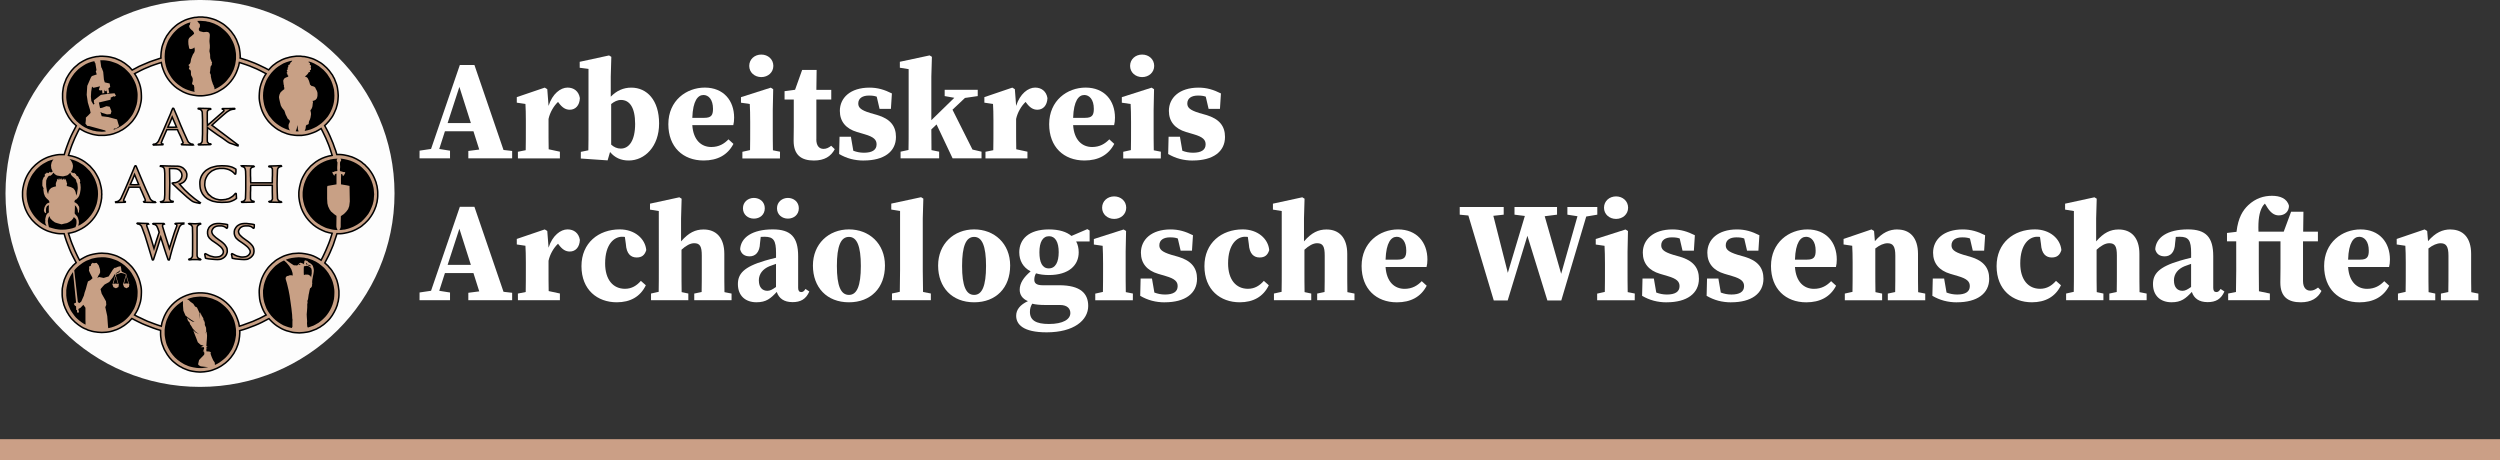 <?xml version="1.0" encoding="UTF-8" standalone="no"?>
<svg
   xmlns:dc="http://purl.org/dc/elements/1.1/"
   xmlns:cc="http://creativecommons.org/ns#"
   xmlns:rdf="http://www.w3.org/1999/02/22-rdf-syntax-ns#"
   xmlns:svg="http://www.w3.org/2000/svg"
   xmlns="http://www.w3.org/2000/svg"
   id="svg4608"
   version="1.1"
   viewBox="0 0 83.569 15.392"
   height="15.392mm"
   width="83.569mm">
  <rect x="0" y="0" width="83.569" height="15.392" fill="#333333" stroke="none"/>
  <defs
     id="defs4602" />
  <g
     transform="translate(-64.049,-141.138)"
     id="layer1">
    <g
       id="text291"
       style="font-style:normal;font-variant:normal;font-weight:normal;font-stretch:normal;font-size:4.741px;line-height:0.448px;font-family:Handwriting;-inkscape-font-specification:Handwriting;letter-spacing:0px;word-spacing:0px;fill:#000000;fill-opacity:1;stroke:none;stroke-width:0.119px;stroke-linecap:butt;stroke-linejoin:miter;stroke-opacity:1"
       aria-label="Arbeitskreis Archäologische Wissenschaften">
      <path
         id="path5255"
         style="font-style:normal;font-variant:normal;font-weight:bold;font-stretch:normal;line-height:100%;font-family:'Source Serif Pro';-inkscape-font-specification:'Source Serif Pro Bold';fill:#ffffff;stroke-width:0.119px"
         d="m 79.405,144.042 0.384,1.209 h -0.777 z m -1.332,2.389 h 1.019 v -0.256 l -0.36,-0.057 0.19,-0.593 h 0.953 l 0.194,0.612 -0.365,0.047 v 0.247 h 1.465 v -0.247 l -0.289,-0.033 -0.972,-2.84 h -0.488 l -0.962,2.806 -0.384,0.057 z" />
      <path
         id="path5257"
         style="font-style:normal;font-variant:normal;font-weight:bold;font-stretch:normal;line-height:100%;font-family:'Source Serif Pro';-inkscape-font-specification:'Source Serif Pro Bold';fill:#ffffff;stroke-width:0.119px"
         d="m 81.362,146.432 h 1.403 v -0.223 l -0.375,-0.081 c -0.005,-0.223 -0.005,-0.498 -0.005,-0.692 v -0.322 c 0.047,-0.218 0.175,-0.436 0.318,-0.569 l 0.028,0.038 c 0.114,0.152 0.223,0.223 0.365,0.223 0.19,0 0.327,-0.142 0.337,-0.389 -0.038,-0.232 -0.204,-0.351 -0.412,-0.351 -0.232,0 -0.507,0.204 -0.635,0.612 l -0.043,-0.559 -0.085,-0.052 -0.934,0.318 v 0.185 l 0.289,0.043 c 0.009,0.19 0.014,0.284 0.014,0.545 v 0.28 c 0,0.199 0,0.488 -0.005,0.721 l -0.261,0.052 z" />
      <path
         id="path5259"
         style="font-style:normal;font-variant:normal;font-weight:bold;font-stretch:normal;line-height:100%;font-family:'Source Serif Pro';-inkscape-font-specification:'Source Serif Pro Bold';fill:#ffffff;stroke-width:0.119px"
         d="m 84.801,146.105 c -0.123,0 -0.228,-0.047 -0.322,-0.133 v -1.356 c 0.1,-0.081 0.209,-0.137 0.327,-0.137 0.284,0 0.474,0.242 0.474,0.801 0,0.559 -0.204,0.825 -0.479,0.825 z m -1.337,0.332 0.896,0.062 0.081,-0.28 c 0.161,0.19 0.36,0.284 0.626,0.284 0.536,0 1.014,-0.469 1.014,-1.237 0,-0.787 -0.412,-1.199 -0.929,-1.199 -0.265,0 -0.488,0.1 -0.687,0.303 v -0.668 l 0.019,-0.664 -0.076,-0.047 -0.981,0.213 v 0.199 l 0.294,0.038 v 2 c 0,0.199 0,0.493 -0.005,0.721 l -0.251,0.052 z" />
      <path
         id="path5261"
         style="font-style:normal;font-variant:normal;font-weight:bold;font-stretch:normal;line-height:100%;font-family:'Source Serif Pro';-inkscape-font-specification:'Source Serif Pro Bold';fill:#ffffff;stroke-width:0.119px"
         d="m 87.561,144.313 c 0.175,0 0.322,0.152 0.322,0.465 0,0.213 -0.062,0.299 -0.289,0.299 h -0.403 c 0.019,-0.578 0.19,-0.763 0.37,-0.763 z m 0.047,-0.247 c -0.612,0 -1.218,0.431 -1.218,1.223 0,0.763 0.488,1.214 1.18,1.214 0.46,0 0.801,-0.18 0.996,-0.555 l -0.166,-0.152 c -0.142,0.147 -0.318,0.256 -0.574,0.256 -0.332,0 -0.602,-0.228 -0.635,-0.73 h 1.37 c 0.019,-0.076 0.028,-0.152 0.028,-0.251 0,-0.574 -0.356,-1.005 -0.981,-1.005 z" />
      <path
         id="path5263"
         style="font-style:normal;font-variant:normal;font-weight:bold;font-stretch:normal;line-height:100%;font-family:'Source Serif Pro';-inkscape-font-specification:'Source Serif Pro Bold';fill:#ffffff;stroke-width:0.119px"
         d="m 89.497,143.715 c 0.223,0 0.403,-0.156 0.403,-0.374 0,-0.223 -0.18,-0.379 -0.403,-0.379 -0.223,0 -0.403,0.156 -0.403,0.379 0,0.218 0.18,0.374 0.403,0.374 z m 0.626,2.494 -0.237,-0.047 c -0.005,-0.232 -0.005,-0.526 -0.005,-0.725 v -0.63 l 0.014,-0.687 -0.081,-0.052 -0.996,0.318 v 0.185 l 0.294,0.043 c 0.009,0.19 0.014,0.337 0.014,0.597 v 0.228 c 0,0.199 0,0.488 -0.005,0.716 l -0.256,0.057 v 0.223 h 1.256 z" />
      <path
         id="path5265"
         style="font-style:normal;font-variant:normal;font-weight:bold;font-stretch:normal;line-height:100%;font-family:'Source Serif Pro';-inkscape-font-specification:'Source Serif Pro Bold';fill:#ffffff;stroke-width:0.119px"
         d="m 91.338,145.792 v -1.327 h 0.498 v -0.322 H 91.338 l 0.009,-0.668 h -0.484 l -0.237,0.664 -0.351,0.047 v 0.28 h 0.308 v 0.905 c 0,0.185 -0.005,0.308 -0.005,0.474 0,0.469 0.251,0.659 0.678,0.659 0.351,0 0.569,-0.137 0.697,-0.379 l -0.119,-0.114 c -0.09,0.071 -0.171,0.104 -0.256,0.104 -0.142,0 -0.242,-0.1 -0.242,-0.322 z" />
      <path
         id="path5267"
         style="font-style:normal;font-variant:normal;font-weight:bold;font-stretch:normal;line-height:100%;font-family:'Source Serif Pro';-inkscape-font-specification:'Source Serif Pro Bold';fill:#ffffff;stroke-width:0.119px"
         d="m 92.923,146.503 c 0.668,0 1.076,-0.289 1.076,-0.787 0,-0.356 -0.18,-0.602 -0.63,-0.735 l -0.232,-0.066 c -0.327,-0.1 -0.398,-0.19 -0.398,-0.318 0,-0.175 0.142,-0.265 0.356,-0.265 0.104,0 0.185,0.009 0.261,0.038 l 0.095,0.408 h 0.379 l 0.033,-0.517 c -0.247,-0.123 -0.469,-0.194 -0.749,-0.194 -0.64,0 -0.991,0.341 -0.991,0.777 0,0.356 0.204,0.597 0.574,0.706 l 0.256,0.076 c 0.313,0.09 0.398,0.19 0.398,0.337 0,0.19 -0.152,0.28 -0.422,0.28 -0.133,0 -0.242,-0.024 -0.356,-0.066 l -0.081,-0.469 h -0.379 l -0.014,0.578 c 0.251,0.147 0.517,0.218 0.825,0.218 z" />
      <path
         id="path5269"
         style="font-style:normal;font-variant:normal;font-weight:bold;font-stretch:normal;line-height:100%;font-family:'Source Serif Pro';-inkscape-font-specification:'Source Serif Pro Bold';fill:#ffffff;stroke-width:0.119px"
         d="m 94.129,143.203 v 0.199 l 0.294,0.047 v 1.986 c 0,0.19 0,0.484 -0.005,0.716 l -0.265,0.057 v 0.223 h 1.289 v -0.223 l -0.256,-0.052 c 0,-0.213 -0.005,-0.484 -0.005,-0.692 l 0.175,-0.166 0.536,1.133 h 0.967 v -0.223 l -0.303,-0.071 -0.668,-1.332 0.417,-0.393 0.427,-0.062 v -0.209 h -1.105 v 0.209 l 0.322,0.057 -0.768,0.749 v -1.455 l 0.019,-0.664 -0.076,-0.047 z" />
      <path
         id="path5271"
         style="font-style:normal;font-variant:normal;font-weight:bold;font-stretch:normal;line-height:100%;font-family:'Source Serif Pro';-inkscape-font-specification:'Source Serif Pro Bold';fill:#ffffff;stroke-width:0.119px"
         d="m 96.991,146.432 h 1.403 v -0.223 l -0.374,-0.081 c -0.005,-0.223 -0.005,-0.498 -0.005,-0.692 v -0.322 c 0.047,-0.218 0.175,-0.436 0.318,-0.569 l 0.028,0.038 c 0.114,0.152 0.223,0.223 0.365,0.223 0.19,0 0.327,-0.142 0.337,-0.389 -0.038,-0.232 -0.204,-0.351 -0.412,-0.351 -0.232,0 -0.507,0.204 -0.635,0.612 l -0.043,-0.559 -0.085,-0.052 -0.934,0.318 v 0.185 l 0.289,0.043 c 0.009,0.19 0.014,0.284 0.014,0.545 v 0.28 c 0,0.199 0,0.488 -0.005,0.721 l -0.261,0.052 z" />
      <path
         id="path5273"
         style="font-style:normal;font-variant:normal;font-weight:bold;font-stretch:normal;line-height:100%;font-family:'Source Serif Pro';-inkscape-font-specification:'Source Serif Pro Bold';fill:#ffffff;stroke-width:0.119px"
         d="m 100.291,144.313 c 0.175,0 0.322,0.152 0.322,0.465 0,0.213 -0.062,0.299 -0.289,0.299 h -0.403 c 0.019,-0.578 0.19,-0.763 0.37,-0.763 z m 0.047,-0.247 c -0.612,0 -1.218,0.431 -1.218,1.223 0,0.763 0.488,1.214 1.18,1.214 0.46,0 0.801,-0.18 0.996,-0.555 l -0.166,-0.152 c -0.142,0.147 -0.318,0.256 -0.574,0.256 -0.332,0 -0.602,-0.228 -0.635,-0.73 h 1.37 c 0.019,-0.076 0.029,-0.152 0.029,-0.251 0,-0.574 -0.356,-1.005 -0.981,-1.005 z" />
      <path
         id="path5275"
         style="font-style:normal;font-variant:normal;font-weight:bold;font-stretch:normal;line-height:100%;font-family:'Source Serif Pro';-inkscape-font-specification:'Source Serif Pro Bold';fill:#ffffff;stroke-width:0.119px"
         d="m 102.228,143.715 c 0.223,0 0.403,-0.156 0.403,-0.374 0,-0.223 -0.18,-0.379 -0.403,-0.379 -0.223,0 -0.403,0.156 -0.403,0.379 0,0.218 0.18,0.374 0.403,0.374 z m 0.626,2.494 -0.237,-0.047 c -0.005,-0.232 -0.005,-0.526 -0.005,-0.725 v -0.63 l 0.014,-0.687 -0.081,-0.052 -0.996,0.318 v 0.185 l 0.294,0.043 c 0.009,0.19 0.014,0.337 0.014,0.597 v 0.228 c 0,0.199 0,0.488 -0.005,0.716 l -0.256,0.057 v 0.223 h 1.256 z" />
      <path
         id="path5277"
         style="font-style:normal;font-variant:normal;font-weight:bold;font-stretch:normal;line-height:100%;font-family:'Source Serif Pro';-inkscape-font-specification:'Source Serif Pro Bold';fill:#ffffff;stroke-width:0.119px"
         d="m 103.922,146.503 c 0.668,0 1.076,-0.289 1.076,-0.787 0,-0.356 -0.18,-0.602 -0.63,-0.735 l -0.232,-0.066 c -0.327,-0.1 -0.398,-0.19 -0.398,-0.318 0,-0.175 0.142,-0.265 0.356,-0.265 0.104,0 0.185,0.009 0.261,0.038 l 0.095,0.408 h 0.379 l 0.033,-0.517 c -0.247,-0.123 -0.469,-0.194 -0.749,-0.194 -0.64,0 -0.991,0.341 -0.991,0.777 0,0.356 0.204,0.597 0.574,0.706 l 0.256,0.076 c 0.313,0.09 0.398,0.19 0.398,0.337 0,0.19 -0.152,0.28 -0.422,0.28 -0.133,0 -0.242,-0.024 -0.356,-0.066 l -0.081,-0.469 h -0.379 l -0.014,0.578 c 0.251,0.147 0.517,0.218 0.825,0.218 z" />
      <path
         id="path5279"
         style="font-style:normal;font-variant:normal;font-weight:bold;font-stretch:normal;line-height:100%;font-family:'Source Serif Pro';-inkscape-font-specification:'Source Serif Pro Bold';fill:#ffffff;stroke-width:0.119px"
         d="m 79.405,148.783 0.384,1.209 h -0.777 z m -1.332,2.389 h 1.019 v -0.256 l -0.36,-0.057 0.19,-0.593 h 0.953 l 0.194,0.612 -0.365,0.047 v 0.247 h 1.465 v -0.247 l -0.289,-0.033 -0.972,-2.84 h -0.488 l -0.962,2.806 -0.384,0.057 z" />
      <path
         id="path5281"
         style="font-style:normal;font-variant:normal;font-weight:bold;font-stretch:normal;line-height:100%;font-family:'Source Serif Pro';-inkscape-font-specification:'Source Serif Pro Bold';fill:#ffffff;stroke-width:0.119px"
         d="m 81.362,151.172 h 1.403 v -0.223 l -0.375,-0.081 c -0.005,-0.223 -0.005,-0.498 -0.005,-0.692 v -0.322 c 0.047,-0.218 0.175,-0.436 0.318,-0.569 l 0.028,0.038 c 0.114,0.152 0.223,0.223 0.365,0.223 0.19,0 0.327,-0.142 0.337,-0.389 -0.038,-0.232 -0.204,-0.351 -0.412,-0.351 -0.232,0 -0.507,0.204 -0.635,0.612 l -0.043,-0.559 -0.085,-0.052 -0.934,0.318 v 0.185 l 0.289,0.043 c 0.009,0.19 0.014,0.284 0.014,0.545 v 0.28 c 0,0.199 0,0.488 -0.005,0.721 l -0.261,0.052 z" />
      <path
         id="path5283"
         style="font-style:normal;font-variant:normal;font-weight:bold;font-stretch:normal;line-height:100%;font-family:'Source Serif Pro';-inkscape-font-specification:'Source Serif Pro Bold';fill:#ffffff;stroke-width:0.119px"
         d="m 84.847,149.053 c 0.033,0 0.062,0 0.09,0.005 l 0.033,0.237 c 0.019,0.337 0.175,0.45 0.36,0.45 0.171,0 0.27,-0.076 0.322,-0.247 -0.033,-0.379 -0.384,-0.692 -0.886,-0.692 -0.706,0 -1.28,0.45 -1.28,1.228 0,0.796 0.536,1.209 1.18,1.209 0.45,0 0.787,-0.185 0.972,-0.569 l -0.166,-0.147 c -0.137,0.156 -0.303,0.265 -0.531,0.265 -0.398,0 -0.664,-0.303 -0.664,-0.849 0,-0.64 0.299,-0.891 0.569,-0.891 z" />
      <path
         id="path5285"
         style="font-style:normal;font-variant:normal;font-weight:bold;font-stretch:normal;line-height:100%;font-family:'Source Serif Pro';-inkscape-font-specification:'Source Serif Pro Bold';fill:#ffffff;stroke-width:0.119px"
         d="m 86.072,150.177 c 0,0.199 0,0.488 -0.005,0.716 l -0.256,0.057 v 0.223 h 1.247 v -0.223 l -0.223,-0.047 c -0.005,-0.232 -0.005,-0.526 -0.005,-0.725 v -0.692 c 0.147,-0.137 0.294,-0.218 0.422,-0.218 0.194,0 0.256,0.104 0.256,0.412 v 0.498 c 0,0.204 0,0.488 -0.005,0.721 l -0.247,0.052 v 0.223 h 1.247 v -0.223 l -0.237,-0.047 c -0.005,-0.232 -0.005,-0.517 -0.005,-0.725 v -0.555 c 0,-0.545 -0.275,-0.815 -0.692,-0.815 -0.275,0 -0.498,0.104 -0.754,0.398 v -0.763 l 0.019,-0.664 -0.076,-0.047 -0.981,0.213 v 0.199 l 0.294,0.047 z" />
      <path
         id="path5287"
         style="font-style:normal;font-variant:normal;font-weight:bold;font-stretch:normal;line-height:100%;font-family:'Source Serif Pro';-inkscape-font-specification:'Source Serif Pro Bold';fill:#ffffff;stroke-width:0.119px"
         d="m 90.534,151.238 c 0.284,0 0.455,-0.1 0.569,-0.356 l -0.128,-0.085 c -0.052,0.081 -0.09,0.104 -0.142,0.104 -0.066,0 -0.104,-0.043 -0.104,-0.137 v -1.062 c 0,-0.635 -0.242,-0.896 -0.849,-0.896 -0.683,0 -1.067,0.27 -1.09,0.664 0.038,0.156 0.147,0.237 0.318,0.237 0.185,0 0.337,-0.128 0.346,-0.441 l 0.024,-0.209 c 0.047,-0.005 0.085,-0.005 0.128,-0.005 0.303,0 0.384,0.123 0.384,0.545 v 0.156 c -0.133,0.033 -0.265,0.066 -0.36,0.095 -0.73,0.213 -0.915,0.45 -0.915,0.787 0,0.393 0.256,0.607 0.621,0.607 0.327,0 0.474,-0.128 0.678,-0.346 0.071,0.218 0.247,0.341 0.521,0.341 z m -1.285,-2.792 c 0.199,0 0.365,-0.128 0.365,-0.346 0,-0.213 -0.166,-0.346 -0.365,-0.346 -0.19,0 -0.365,0.133 -0.365,0.346 0,0.218 0.175,0.346 0.365,0.346 z m 1.138,0 c 0.194,0 0.365,-0.128 0.365,-0.346 0,-0.213 -0.171,-0.346 -0.365,-0.346 -0.19,0 -0.365,0.133 -0.365,0.346 0,0.218 0.175,0.346 0.365,0.346 z m -0.972,2.067 c 0,-0.223 0.137,-0.384 0.351,-0.474 0.057,-0.024 0.137,-0.052 0.223,-0.081 v 0.773 c -0.128,0.09 -0.199,0.128 -0.289,0.128 -0.161,0 -0.284,-0.109 -0.284,-0.346 z" />
      <path
         id="path5289"
         style="font-style:normal;font-variant:normal;font-weight:bold;font-stretch:normal;line-height:100%;font-family:'Source Serif Pro';-inkscape-font-specification:'Source Serif Pro Bold';fill:#ffffff;stroke-width:0.119px"
         d="m 92.427,151.243 c 0.735,0 1.204,-0.488 1.204,-1.228 0,-0.74 -0.531,-1.209 -1.204,-1.209 -0.678,0 -1.204,0.484 -1.204,1.209 0,0.73 0.465,1.228 1.204,1.228 z m 0,-0.247 c -0.27,0 -0.403,-0.294 -0.403,-0.967 0,-0.673 0.133,-0.972 0.403,-0.972 0.265,0 0.398,0.299 0.398,0.972 0,0.673 -0.133,0.967 -0.398,0.967 z" />
      <path
         id="path5291"
         style="font-style:normal;font-variant:normal;font-weight:bold;font-stretch:normal;line-height:100%;font-family:'Source Serif Pro';-inkscape-font-specification:'Source Serif Pro Bold';fill:#ffffff;stroke-width:0.119px"
         d="m 93.842,147.944 v 0.199 l 0.294,0.047 v 1.986 c 0,0.237 -0.005,0.479 -0.009,0.716 l -0.261,0.057 v 0.223 h 1.299 v -0.223 l -0.261,-0.052 c -0.005,-0.242 -0.009,-0.479 -0.009,-0.721 v -1.735 l 0.019,-0.664 -0.076,-0.047 z" />
      <path
         id="path5293"
         style="font-style:normal;font-variant:normal;font-weight:bold;font-stretch:normal;line-height:100%;font-family:'Source Serif Pro';-inkscape-font-specification:'Source Serif Pro Bold';fill:#ffffff;stroke-width:0.119px"
         d="m 96.612,151.243 c 0.735,0 1.204,-0.488 1.204,-1.228 0,-0.74 -0.531,-1.209 -1.204,-1.209 -0.678,0 -1.204,0.484 -1.204,1.209 0,0.73 0.465,1.228 1.204,1.228 z m 0,-0.247 c -0.27,0 -0.403,-0.294 -0.403,-0.967 0,-0.673 0.133,-0.972 0.403,-0.972 0.265,0 0.398,0.299 0.398,0.972 0,0.673 -0.133,0.967 -0.398,0.967 z" />
      <path
         id="path5295"
         style="font-style:normal;font-variant:normal;font-weight:bold;font-stretch:normal;line-height:100%;font-family:'Source Serif Pro';-inkscape-font-specification:'Source Serif Pro Bold';fill:#ffffff;stroke-width:0.119px"
         d="m 99.117,149.034 c 0.209,0 0.322,0.199 0.322,0.531 0,0.337 -0.109,0.545 -0.332,0.545 -0.218,0 -0.313,-0.204 -0.313,-0.54 0,-0.337 0.109,-0.536 0.322,-0.536 z m -0.005,2.934 c -0.431,0 -0.635,-0.123 -0.635,-0.403 0,-0.114 0.024,-0.185 0.076,-0.275 0.114,0.029 0.265,0.043 0.431,0.043 h 0.498 c 0.256,0 0.346,0.133 0.346,0.27 0,0.209 -0.242,0.365 -0.716,0.365 z m -0.991,-2.394 c 0,0.27 0.123,0.502 0.379,0.635 -0.232,0.199 -0.365,0.393 -0.365,0.616 0,0.156 0.081,0.299 0.275,0.379 -0.265,0.123 -0.393,0.289 -0.393,0.488 0,0.289 0.232,0.555 1.019,0.555 0.91,0 1.389,-0.403 1.389,-0.882 0,-0.412 -0.251,-0.692 -0.972,-0.692 h -0.555 c -0.204,0 -0.275,-0.071 -0.275,-0.18 0,-0.085 0.019,-0.152 0.057,-0.218 0.123,0.038 0.265,0.057 0.431,0.057 0.673,0 0.996,-0.332 0.996,-0.758 0,-0.137 -0.028,-0.261 -0.085,-0.365 h 0.45 v -0.365 l -0.076,-0.047 -0.531,0.228 c -0.161,-0.137 -0.412,-0.218 -0.754,-0.218 -0.673,0 -0.991,0.327 -0.991,0.768 z" />
      <path
         id="path5297"
         style="font-style:normal;font-variant:normal;font-weight:bold;font-stretch:normal;line-height:100%;font-family:'Source Serif Pro';-inkscape-font-specification:'Source Serif Pro Bold';fill:#ffffff;stroke-width:0.119px"
         d="m 101.293,148.456 c 0.223,0 0.403,-0.156 0.403,-0.374 0,-0.223 -0.18,-0.379 -0.403,-0.379 -0.223,0 -0.403,0.156 -0.403,0.379 0,0.218 0.18,0.374 0.403,0.374 z m 0.626,2.494 -0.237,-0.047 c -0.005,-0.232 -0.005,-0.526 -0.005,-0.725 v -0.63 l 0.014,-0.687 -0.081,-0.052 -0.996,0.318 v 0.185 l 0.294,0.043 c 0.009,0.19 0.014,0.337 0.014,0.597 v 0.228 c 0,0.199 0,0.488 -0.005,0.716 l -0.256,0.057 v 0.223 h 1.256 z" />
      <path
         id="path5299"
         style="font-style:normal;font-variant:normal;font-weight:bold;font-stretch:normal;line-height:100%;font-family:'Source Serif Pro';-inkscape-font-specification:'Source Serif Pro Bold';fill:#ffffff;stroke-width:0.119px"
         d="m 102.987,151.243 c 0.668,0 1.076,-0.289 1.076,-0.787 0,-0.356 -0.18,-0.602 -0.63,-0.735 l -0.232,-0.066 c -0.327,-0.1 -0.398,-0.19 -0.398,-0.318 0,-0.175 0.142,-0.265 0.356,-0.265 0.104,0 0.185,0.009 0.261,0.038 l 0.095,0.408 h 0.379 l 0.033,-0.517 c -0.247,-0.123 -0.469,-0.194 -0.749,-0.194 -0.64,0 -0.991,0.341 -0.991,0.777 0,0.356 0.204,0.597 0.574,0.706 l 0.256,0.076 c 0.313,0.09 0.398,0.19 0.398,0.337 0,0.19 -0.152,0.28 -0.422,0.28 -0.133,0 -0.242,-0.024 -0.356,-0.066 l -0.081,-0.469 h -0.379 l -0.014,0.578 c 0.251,0.147 0.517,0.218 0.825,0.218 z" />
      <path
         id="path5301"
         style="font-style:normal;font-variant:normal;font-weight:bold;font-stretch:normal;line-height:100%;font-family:'Source Serif Pro';-inkscape-font-specification:'Source Serif Pro Bold';fill:#ffffff;stroke-width:0.119px"
         d="m 105.671,149.053 c 0.033,0 0.062,0 0.09,0.005 l 0.033,0.237 c 0.019,0.337 0.175,0.45 0.36,0.45 0.171,0 0.27,-0.076 0.322,-0.247 -0.033,-0.379 -0.384,-0.692 -0.886,-0.692 -0.706,0 -1.28,0.45 -1.28,1.228 0,0.796 0.536,1.209 1.18,1.209 0.45,0 0.787,-0.185 0.972,-0.569 l -0.166,-0.147 c -0.137,0.156 -0.303,0.265 -0.531,0.265 -0.398,0 -0.664,-0.303 -0.664,-0.849 0,-0.64 0.299,-0.891 0.569,-0.891 z" />
      <path
         id="path5303"
         style="font-style:normal;font-variant:normal;font-weight:bold;font-stretch:normal;line-height:100%;font-family:'Source Serif Pro';-inkscape-font-specification:'Source Serif Pro Bold';fill:#ffffff;stroke-width:0.119px"
         d="m 106.895,150.177 c 0,0.199 0,0.488 -0.005,0.716 l -0.256,0.057 v 0.223 h 1.247 v -0.223 l -0.223,-0.047 c -0.005,-0.232 -0.005,-0.526 -0.005,-0.725 v -0.692 c 0.147,-0.137 0.294,-0.218 0.422,-0.218 0.194,0 0.256,0.104 0.256,0.412 v 0.498 c 0,0.204 0,0.488 -0.005,0.721 l -0.247,0.052 v 0.223 h 1.247 v -0.223 l -0.237,-0.047 c -0.005,-0.232 -0.005,-0.517 -0.005,-0.725 v -0.555 c 0,-0.545 -0.275,-0.815 -0.692,-0.815 -0.275,0 -0.498,0.104 -0.754,0.398 v -0.763 l 0.019,-0.664 -0.076,-0.047 -0.981,0.213 v 0.199 l 0.294,0.047 z" />
      <path
         id="path5305"
         style="font-style:normal;font-variant:normal;font-weight:bold;font-stretch:normal;line-height:100%;font-family:'Source Serif Pro';-inkscape-font-specification:'Source Serif Pro Bold';fill:#ffffff;stroke-width:0.119px"
         d="m 110.735,149.053 c 0.175,0 0.322,0.152 0.322,0.465 0,0.213 -0.062,0.299 -0.289,0.299 h -0.403 c 0.019,-0.578 0.19,-0.763 0.37,-0.763 z m 0.047,-0.246 c -0.612,0 -1.218,0.431 -1.218,1.223 0,0.763 0.488,1.214 1.18,1.214 0.46,0 0.801,-0.18 0.996,-0.555 l -0.166,-0.152 c -0.142,0.147 -0.318,0.256 -0.574,0.256 -0.332,0 -0.602,-0.228 -0.635,-0.73 h 1.37 c 0.019,-0.076 0.029,-0.152 0.029,-0.251 0,-0.574 -0.356,-1.005 -0.981,-1.005 z" />
      <path
         id="path5307"
         style="font-style:normal;font-variant:normal;font-weight:bold;font-stretch:normal;line-height:100%;font-family:'Source Serif Pro';-inkscape-font-specification:'Source Serif Pro Bold';fill:#ffffff;stroke-width:0.119px"
         d="m 115.774,151.182 h 0.465 l 0.834,-2.806 0.37,-0.062 v -0.256 h -1 v 0.256 l 0.337,0.052 -0.545,1.925 -0.55,-1.925 0.412,-0.052 v -0.256 h -1.422 v 0.256 l 0.346,0.043 -0.569,1.901 -0.484,-1.906 0.346,-0.038 v -0.256 h -1.47 v 0.256 l 0.289,0.028 0.849,2.84 h 0.465 l 0.659,-2.162 z" />
      <path
         id="path5309"
         style="font-style:normal;font-variant:normal;font-weight:bold;font-stretch:normal;line-height:100%;font-family:'Source Serif Pro';-inkscape-font-specification:'Source Serif Pro Bold';fill:#ffffff;stroke-width:0.119px"
         d="m 118.07,148.456 c 0.223,0 0.403,-0.156 0.403,-0.374 0,-0.223 -0.18,-0.379 -0.403,-0.379 -0.223,0 -0.403,0.156 -0.403,0.379 0,0.218 0.18,0.374 0.403,0.374 z m 0.626,2.494 -0.237,-0.047 c -0.005,-0.232 -0.005,-0.526 -0.005,-0.725 v -0.63 l 0.014,-0.687 -0.081,-0.052 -0.996,0.318 v 0.185 l 0.294,0.043 c 0.009,0.19 0.014,0.337 0.014,0.597 v 0.228 c 0,0.199 0,0.488 -0.005,0.716 l -0.256,0.057 v 0.223 h 1.256 z" />
      <path
         id="path5311"
         style="font-style:normal;font-variant:normal;font-weight:bold;font-stretch:normal;line-height:100%;font-family:'Source Serif Pro';-inkscape-font-specification:'Source Serif Pro Bold';fill:#ffffff;stroke-width:0.119px"
         d="m 119.764,151.243 c 0.668,0 1.076,-0.289 1.076,-0.787 0,-0.356 -0.18,-0.602 -0.63,-0.735 l -0.232,-0.066 c -0.327,-0.1 -0.398,-0.19 -0.398,-0.318 0,-0.175 0.142,-0.265 0.356,-0.265 0.104,0 0.185,0.009 0.261,0.038 l 0.095,0.408 h 0.379 l 0.033,-0.517 c -0.247,-0.123 -0.469,-0.194 -0.749,-0.194 -0.64,0 -0.991,0.341 -0.991,0.777 0,0.356 0.204,0.597 0.574,0.706 l 0.256,0.076 c 0.313,0.09 0.398,0.19 0.398,0.337 0,0.19 -0.152,0.28 -0.422,0.28 -0.133,0 -0.242,-0.024 -0.356,-0.066 l -0.081,-0.469 h -0.379 l -0.014,0.578 c 0.251,0.147 0.517,0.218 0.825,0.218 z" />
      <path
         id="path5313"
         style="font-style:normal;font-variant:normal;font-weight:bold;font-stretch:normal;line-height:100%;font-family:'Source Serif Pro';-inkscape-font-specification:'Source Serif Pro Bold';fill:#ffffff;stroke-width:0.119px"
         d="m 121.921,151.243 c 0.668,0 1.076,-0.289 1.076,-0.787 0,-0.356 -0.18,-0.602 -0.63,-0.735 l -0.232,-0.066 c -0.327,-0.1 -0.398,-0.19 -0.398,-0.318 0,-0.175 0.142,-0.265 0.356,-0.265 0.104,0 0.185,0.009 0.261,0.038 l 0.095,0.408 h 0.379 l 0.033,-0.517 c -0.247,-0.123 -0.469,-0.194 -0.749,-0.194 -0.64,0 -0.991,0.341 -0.991,0.777 0,0.356 0.204,0.597 0.574,0.706 l 0.256,0.076 c 0.313,0.09 0.398,0.19 0.398,0.337 0,0.19 -0.152,0.28 -0.422,0.28 -0.133,0 -0.242,-0.024 -0.356,-0.066 l -0.081,-0.469 h -0.379 l -0.014,0.578 c 0.251,0.147 0.517,0.218 0.825,0.218 z" />
      <path
         id="path5315"
         style="font-style:normal;font-variant:normal;font-weight:bold;font-stretch:normal;line-height:100%;font-family:'Source Serif Pro';-inkscape-font-specification:'Source Serif Pro Bold';fill:#ffffff;stroke-width:0.119px"
         d="m 124.42,149.053 c 0.175,0 0.322,0.152 0.322,0.465 0,0.213 -0.062,0.299 -0.289,0.299 h -0.403 c 0.019,-0.578 0.19,-0.763 0.37,-0.763 z m 0.047,-0.246 c -0.612,0 -1.218,0.431 -1.218,1.223 0,0.763 0.488,1.214 1.18,1.214 0.46,0 0.801,-0.18 0.996,-0.555 l -0.166,-0.152 c -0.142,0.147 -0.318,0.256 -0.574,0.256 -0.332,0 -0.602,-0.228 -0.635,-0.73 h 1.37 c 0.019,-0.076 0.028,-0.152 0.028,-0.251 0,-0.574 -0.356,-1.005 -0.981,-1.005 z" />
      <path
         id="path5317"
         style="font-style:normal;font-variant:normal;font-weight:bold;font-stretch:normal;line-height:100%;font-family:'Source Serif Pro';-inkscape-font-specification:'Source Serif Pro Bold';fill:#ffffff;stroke-width:0.119px"
         d="m 127.48,148.807 c -0.275,0 -0.507,0.104 -0.758,0.393 l -0.028,-0.341 -0.085,-0.052 -0.934,0.318 v 0.185 l 0.289,0.043 c 0.009,0.19 0.014,0.289 0.014,0.55 v 0.275 c 0,0.199 0,0.488 -0.005,0.716 l -0.256,0.057 v 0.223 h 1.247 v -0.223 l -0.223,-0.047 c -0.005,-0.232 -0.005,-0.526 -0.005,-0.725 v -0.735 c 0.142,-0.114 0.289,-0.175 0.408,-0.175 0.185,0 0.261,0.109 0.261,0.412 v 0.498 c 0,0.204 0,0.488 -0.005,0.721 l -0.246,0.052 v 0.223 h 1.251 v -0.223 l -0.237,-0.047 c -0.005,-0.232 -0.005,-0.517 -0.005,-0.725 v -0.555 c 0,-0.545 -0.275,-0.815 -0.683,-0.815 z" />
      <path
         id="path5319"
         style="font-style:normal;font-variant:normal;font-weight:bold;font-stretch:normal;line-height:100%;font-family:'Source Serif Pro';-inkscape-font-specification:'Source Serif Pro Bold';fill:#ffffff;stroke-width:0.119px"
         d="m 129.467,151.243 c 0.668,0 1.076,-0.289 1.076,-0.787 0,-0.356 -0.18,-0.602 -0.63,-0.735 l -0.232,-0.066 c -0.327,-0.1 -0.398,-0.19 -0.398,-0.318 0,-0.175 0.142,-0.265 0.356,-0.265 0.104,0 0.185,0.009 0.261,0.038 l 0.095,0.408 h 0.379 l 0.033,-0.517 c -0.247,-0.123 -0.469,-0.194 -0.749,-0.194 -0.64,0 -0.991,0.341 -0.991,0.777 0,0.356 0.204,0.597 0.574,0.706 l 0.256,0.076 c 0.313,0.09 0.398,0.19 0.398,0.337 0,0.19 -0.152,0.28 -0.422,0.28 -0.133,0 -0.242,-0.024 -0.356,-0.066 l -0.081,-0.469 h -0.379 l -0.014,0.578 c 0.251,0.147 0.517,0.218 0.825,0.218 z" />
      <path
         id="path5321"
         style="font-style:normal;font-variant:normal;font-weight:bold;font-stretch:normal;line-height:100%;font-family:'Source Serif Pro';-inkscape-font-specification:'Source Serif Pro Bold';fill:#ffffff;stroke-width:0.119px"
         d="m 132.151,149.053 c 0.033,0 0.062,0 0.09,0.005 l 0.033,0.237 c 0.019,0.337 0.175,0.45 0.36,0.45 0.171,0 0.27,-0.076 0.322,-0.247 -0.033,-0.379 -0.384,-0.692 -0.886,-0.692 -0.706,0 -1.28,0.45 -1.28,1.228 0,0.796 0.536,1.209 1.18,1.209 0.45,0 0.787,-0.185 0.972,-0.569 l -0.166,-0.147 c -0.137,0.156 -0.303,0.265 -0.531,0.265 -0.398,0 -0.664,-0.303 -0.664,-0.849 0,-0.64 0.299,-0.891 0.569,-0.891 z" />
      <path
         id="path5323"
         style="font-style:normal;font-variant:normal;font-weight:bold;font-stretch:normal;line-height:100%;font-family:'Source Serif Pro';-inkscape-font-specification:'Source Serif Pro Bold';fill:#ffffff;stroke-width:0.119px"
         d="m 133.375,150.177 c 0,0.199 0,0.488 -0.005,0.716 l -0.256,0.057 v 0.223 h 1.247 v -0.223 l -0.223,-0.047 c -0.005,-0.232 -0.005,-0.526 -0.005,-0.725 v -0.692 c 0.147,-0.137 0.294,-0.218 0.422,-0.218 0.194,0 0.256,0.104 0.256,0.412 v 0.498 c 0,0.204 0,0.488 -0.005,0.721 l -0.247,0.052 v 0.223 h 1.247 v -0.223 l -0.237,-0.047 c -0.005,-0.232 -0.005,-0.517 -0.005,-0.725 v -0.555 c 0,-0.545 -0.275,-0.815 -0.692,-0.815 -0.275,0 -0.498,0.104 -0.754,0.398 v -0.763 l 0.019,-0.664 -0.076,-0.047 -0.981,0.213 v 0.199 l 0.294,0.047 z" />
      <path
         id="path5325"
         style="font-style:normal;font-variant:normal;font-weight:bold;font-stretch:normal;line-height:100%;font-family:'Source Serif Pro';-inkscape-font-specification:'Source Serif Pro Bold';fill:#ffffff;stroke-width:0.119px"
         d="m 137.837,151.238 c 0.284,0 0.455,-0.1 0.569,-0.356 l -0.128,-0.085 c -0.052,0.081 -0.09,0.104 -0.142,0.104 -0.066,0 -0.104,-0.043 -0.104,-0.137 v -1.062 c 0,-0.635 -0.242,-0.896 -0.849,-0.896 -0.683,0 -1.067,0.27 -1.09,0.664 0.038,0.156 0.147,0.237 0.318,0.237 0.185,0 0.337,-0.128 0.346,-0.441 l 0.024,-0.209 c 0.047,-0.005 0.085,-0.005 0.128,-0.005 0.303,0 0.384,0.123 0.384,0.545 v 0.156 c -0.133,0.033 -0.265,0.066 -0.36,0.095 -0.73,0.213 -0.915,0.45 -0.915,0.787 0,0.393 0.256,0.607 0.621,0.607 0.327,0 0.474,-0.128 0.678,-0.346 0.071,0.218 0.246,0.341 0.521,0.341 z m -1.119,-0.725 c 0,-0.223 0.137,-0.384 0.351,-0.474 0.057,-0.024 0.137,-0.052 0.223,-0.081 v 0.773 c -0.128,0.09 -0.199,0.128 -0.289,0.128 -0.161,0 -0.284,-0.109 -0.284,-0.346 z" />
      <path
         id="path5327"
         style="font-style:normal;font-variant:normal;font-weight:bold;font-stretch:normal;line-height:100%;font-family:'Source Serif Pro';-inkscape-font-specification:'Source Serif Pro Bold';fill:#ffffff;stroke-width:0.119px"
         d="m 138.801,150.177 c 0,0.242 -0.005,0.479 -0.009,0.721 l -0.261,0.052 v 0.223 h 1.394 v -0.223 l -0.365,-0.076 c -0.005,-0.232 -0.005,-0.465 -0.005,-0.697 v -0.972 h 0.725 v 0.905 c 0,0.185 -0.005,0.308 -0.005,0.474 0,0.469 0.251,0.659 0.683,0.659 0.346,0 0.569,-0.137 0.692,-0.379 l -0.114,-0.114 c -0.095,0.071 -0.171,0.104 -0.261,0.104 -0.137,0 -0.242,-0.1 -0.242,-0.322 v -1.327 h 0.498 v -0.322 h -0.493 l 0.009,-0.668 h -0.412 l -0.247,0.668 h -0.844 c -0.014,-0.389 0.024,-0.649 0.133,-0.839 0.019,-0.033 0.047,-0.066 0.081,-0.1 l 0.038,0.057 c 0.133,0.237 0.265,0.337 0.427,0.337 0.213,0 0.337,-0.137 0.341,-0.318 -0.062,-0.251 -0.303,-0.337 -0.569,-0.337 -0.27,0 -0.545,0.081 -0.792,0.313 -0.18,0.171 -0.337,0.412 -0.393,0.891 l -0.318,0.038 v 0.28 h 0.308 z" />
      <path
         id="path5329"
         style="font-style:normal;font-variant:normal;font-weight:bold;font-stretch:normal;line-height:100%;font-family:'Source Serif Pro';-inkscape-font-specification:'Source Serif Pro Bold';fill:#ffffff;stroke-width:0.119px"
         d="m 142.91,149.053 c 0.175,0 0.322,0.152 0.322,0.465 0,0.213 -0.062,0.299 -0.289,0.299 h -0.403 c 0.019,-0.578 0.19,-0.763 0.37,-0.763 z m 0.047,-0.246 c -0.612,0 -1.218,0.431 -1.218,1.223 0,0.763 0.488,1.214 1.18,1.214 0.46,0 0.801,-0.18 0.996,-0.555 l -0.166,-0.152 c -0.142,0.147 -0.318,0.256 -0.574,0.256 -0.332,0 -0.602,-0.228 -0.635,-0.73 h 1.37 c 0.019,-0.076 0.029,-0.152 0.029,-0.251 0,-0.574 -0.356,-1.005 -0.981,-1.005 z" />
      <path
         id="path5331"
         style="font-style:normal;font-variant:normal;font-weight:bold;font-stretch:normal;line-height:100%;font-family:'Source Serif Pro';-inkscape-font-specification:'Source Serif Pro Bold';fill:#ffffff;stroke-width:0.119px"
         d="m 145.97,148.807 c -0.275,0 -0.507,0.104 -0.758,0.393 l -0.028,-0.341 -0.085,-0.052 -0.934,0.318 v 0.185 l 0.289,0.043 c 0.009,0.19 0.014,0.289 0.014,0.55 v 0.275 c 0,0.199 0,0.488 -0.005,0.716 l -0.256,0.057 v 0.223 h 1.247 v -0.223 l -0.223,-0.047 c -0.005,-0.232 -0.005,-0.526 -0.005,-0.725 v -0.735 c 0.142,-0.114 0.289,-0.175 0.408,-0.175 0.185,0 0.261,0.109 0.261,0.412 v 0.498 c 0,0.204 0,0.488 -0.005,0.721 l -0.247,0.052 v 0.223 h 1.252 v -0.223 l -0.237,-0.047 c -0.005,-0.232 -0.005,-0.517 -0.005,-0.725 v -0.555 c 0,-0.545 -0.275,-0.815 -0.683,-0.815 z" />
    </g>
    <ellipse
       ry="6.467"
       rx="6.502"
       cy="147.604"
       cx="70.735"
       id="path296"
       style="opacity:1;fill:#ffffff;fill-opacity:0.986;fill-rule:evenodd;stroke:none;stroke-width:0.31;stroke-linecap:butt;stroke-linejoin:miter;stroke-miterlimit:4;stroke-dasharray:none;stroke-dashoffset:0;stroke-opacity:1;paint-order:stroke fill markers" />
    <g
       transform="matrix(0.053,0,0,0.053,64.779,141.682)"
       id="g257">
      <g
         id="layer1-6"
         transform="translate(3.503,-31.802)"
         style="display:inline">
        <path
           id="polygon8572"
           d="m 107.93,32.288 -1.241,0.17 -1.321,0.09 -1.241,0.26 -1.141,0.27 -1.241,0.351 -1.141,0.36 -1.151,0.44 -1.061,0.53 -1.061,0.521 -1.051,0.62 -1.061,0.62 -0.971,0.701 -0.971,0.8 -0.881,0.79 -0.891,0.8 -0.791,0.88 -0.791,0.88 -0.711,0.97 -0.711,0.97 -0.7,0.97 -0.531,1.06 -0.621,1.06 -0.44,1.14 -0.441,1.151 -0.44,1.15 -0.35,1.14 -0.27,1.241 -0.17,1.23 -0.18,1.24 -0.09,1.23 -0.09,1.321 0.09,0.89 -2.382,0.79 -2.382,0.79 -2.292,0.8 -2.302,0.97 -2.292,0.97 -2.212,0.97 -2.112,1.14 -2.211,1.15 -0.881,-0.97 -0.881,-0.97 -1.061,-0.88 -0.971,-0.79 -1.061,-0.8 -1.141,-0.7 -1.151,-0.71 -1.151,-0.53 -1.231,-0.53 -1.241,-0.53 -1.321,-0.35 -1.321,-0.351 -1.331,-0.27 -1.411,-0.17 -1.321,-0.09 -1.411,-0.09 h -1.321 l -1.241,0.18 -1.231,0.08 -1.241,0.27 -1.231,0.26 -1.241,0.36 -1.141,0.35 -1.151,0.44 -1.061,0.53 -1.061,0.53 -1.061,0.62 -1.051,0.61 -0.971,0.71 -0.891,0.79 -0.971,0.8 -0.881,0.79 -0.791,0.88 -0.801,0.88 -0.7,0.97 -0.711,0.97 -0.611,0.97 -0.62,1.06 -0.621,1.06 -0.441,1.151 -0.44,1.14 -0.44,1.15 -0.351,1.15 -0.27,1.231 -0.17,1.24 -0.18,1.23 -0.09,1.241 v 1.32 1.411 l 0.09,1.41 0.18,1.321 0.26,1.33 0.35,1.321 0.441,1.32 0.44,1.241 0.531,1.23 0.621,1.15 0.62,1.151 0.701,1.14 0.801,1.06 0.791,1.06 0.881,0.97 0.971,0.88 0.971,0.88 -1.141,2.211 -1.151,2.201 -1.061,2.211 -0.971,2.201 -0.881,2.301 -0.881,2.381 -0.801,2.291 -0.7,2.381 h -1.321 -1.331 l -1.231,0.09 -1.241,0.18 -1.231,0.261 -1.241,0.26 -1.141,0.36 -1.151,0.351 -1.151,0.44 -1.141,0.53 -1.061,0.53 -1.061,0.62 -0.971,0.611 -0.971,0.71 -0.971,0.79 -0.881,0.71 -0.881,0.88 -0.881,0.88 -0.801,0.88 -0.701,0.98 -0.711,0.97 -0.621,0.97 -0.61,1.051 -0.531,1.061 -0.53,1.15 -0.441,1.15 -0.36,1.14 -0.351,1.151 -0.26,1.23 -0.27,1.24 -0.17,1.231 -0.09,1.24 v 1.321 1.32 l 0.09,1.24 0.17,1.231 0.27,1.24 0.26,1.23 0.351,1.151 0.36,1.14 0.441,1.15 0.53,1.151 0.531,1.06 0.61,1.051 0.621,0.97 0.711,0.97 0.701,0.97 0.801,0.89 0.881,0.88 0.881,0.88 0.881,0.71 0.971,0.79 0.971,0.71 0.971,0.61 1.061,0.62 1.061,0.53 1.141,0.53 1.151,0.44 1.151,0.351 1.141,0.36 1.241,0.261 1.231,0.26 1.241,0.18 1.231,0.09 h 1.331 1.231 l 0.711,2.381 0.791,2.381 0.881,2.291 0.881,2.301 0.971,2.291 1.061,2.211 1.151,2.201 1.151,2.211 -0.971,0.88 -0.971,0.88 -0.891,1.06 -0.881,0.97 -0.791,1.061 -0.711,1.14 -0.621,1.15 -0.61,1.23 -0.531,1.241 -0.53,1.23 -0.351,1.331 -0.36,1.32 -0.261,1.32 -0.27,1.411 -0.08,1.411 v 1.42 1.231 l 0.08,1.32 0.18,1.24 0.18,1.231 0.35,1.15 0.26,1.23 0.45,1.151 0.44,1.15 0.531,1.051 0.52,1.15 0.621,0.97 0.621,1.061 0.7,0.97 0.711,0.97 0.791,0.88 0.891,0.88 0.791,0.8 0.971,0.79 0.881,0.71 0.971,0.701 1.061,0.71 1.061,0.62 1.061,0.52 1.141,0.45 1.061,0.52 1.241,0.36 1.141,0.35 1.241,0.27 1.231,0.17 1.241,0.18 1.231,0.09 1.321,0.08 1.421,-0.08 1.411,-0.09 1.321,-0.18 1.411,-0.26 1.321,-0.36 1.241,-0.44 1.321,-0.44 1.151,-0.53 1.231,-0.61 1.151,-0.71 1.151,-0.71 1.051,-0.79 0.971,-0.79 1.061,-0.88 0.881,-0.98 0.891,-0.97 2.202,1.15 2.121,1.06 2.202,1.061 2.301,0.97 2.292,0.88 2.292,0.88 2.302,0.8 2.382,0.7 v 1.321 1.24 l 0.08,1.32 0.18,1.241 0.18,1.23 0.26,1.151 0.35,1.23 0.45,1.15 0.441,1.151 0.44,1.05 0.621,1.061 0.61,1.06 0.621,1.06 0.711,0.97 0.701,0.97 0.79,0.88 0.801,0.88 0.881,0.8 0.971,0.79 0.881,0.71 0.971,0.7 1.061,0.71 1.061,0.53 1.061,0.61 1.061,0.44 1.141,0.45 1.151,0.44 1.231,0.35 1.241,0.261 1.231,0.18 1.241,0.18 1.231,0.09 1.331,0.08 1.231,-0.08 1.321,-0.09 1.241,-0.18 1.231,-0.18 1.151,-0.261 1.231,-0.35 1.151,-0.44 1.151,-0.45 1.061,-0.44 1.141,-0.61 0.971,-0.53 1.061,-0.71 0.971,-0.7 0.971,-0.71 0.881,-0.79 0.881,-0.8 0.801,-0.88 0.791,-0.88 0.711,-0.97 0.701,-0.97 0.71,-1.06 0.531,-1.06 0.621,-1.061 0.44,-1.05 0.441,-1.151 0.44,-1.15 0.351,-1.23 0.27,-1.151 0.17,-1.23 0.18,-1.241 0.09,-1.32 0.08,-1.24 -0.08,-1.14 2.472,-0.71 2.382,-0.79 2.292,-0.88 2.382,-0.89 2.292,-0.97 2.212,-1.05 2.202,-1.151 2.212,-1.15 0.881,0.97 0.971,0.97 0.971,0.89 1.061,0.88 1.061,0.79 1.141,0.71 1.151,0.701 1.151,0.62 1.231,0.53 1.331,0.53 1.321,0.35 1.321,0.35 1.321,0.36 1.421,0.17 1.411,0.09 1.411,0.09 1.321,-0.09 1.231,-0.09 1.241,-0.17 1.231,-0.18 1.241,-0.26 1.151,-0.36 1.141,-0.44 1.151,-0.44 1.151,-0.44 1.051,-0.62 1.061,-0.53 0.971,-0.701 1.061,-0.71 0.881,-0.7 0.881,-0.8 0.891,-0.79 0.881,-0.88 0.791,-0.89 0.711,-0.97 0.7,-0.97 0.621,-1.051 0.621,-1.06 0.531,-1.061 0.53,-1.06 0.441,-1.15 0.44,-1.14 0.26,-1.241 0.36,-1.14 0.17,-1.24 0.18,-1.231 0.09,-1.33 v -1.23 -1.501 l -0.18,-1.411 -0.18,-1.32 -0.26,-1.411 -0.351,-1.33 -0.36,-1.321 -0.531,-1.24 -0.52,-1.23 -0.621,-1.231 -0.711,-1.15 -0.701,-1.15 -0.801,-1.061 -0.88,-0.97 -0.881,-1.051 -0.971,-0.89 -0.971,-0.88 1.151,-2.201 1.141,-2.211 1.061,-2.291 0.971,-2.291 0.971,-2.301 0.791,-2.381 0.801,-2.381 0.791,-2.381 h 0.711 1.321 l 1.231,-0.09 1.241,-0.18 1.231,-0.26 1.241,-0.261 1.151,-0.36 1.231,-0.351 1.061,-0.44 1.151,-0.53 1.051,-0.53 1.061,-0.62 1.061,-0.61 0.971,-0.71 0.881,-0.79 0.971,-0.8 0.801,-0.79 0.881,-0.88 0.791,-0.89 0.711,-0.97 0.7,-0.97 0.621,-0.97 0.621,-1.051 0.531,-1.06 0.53,-1.151 0.441,-1.15 0.44,-1.14 0.26,-1.151 0.36,-1.23 0.17,-1.24 0.18,-1.231 0.09,-1.24 v -1.32 -1.321 l -0.09,-1.24 -0.18,-1.231 -0.17,-1.24 -0.36,-1.23 -0.26,-1.151 -0.44,-1.14 -0.441,-1.15 -0.53,-1.15 -0.531,-1.061 -0.621,-1.051 -0.621,-0.97 -0.7,-0.97 -0.711,-0.98 -0.791,-0.88 -0.881,-0.88 -0.801,-0.88 -0.971,-0.71 -0.881,-0.79 -0.971,-0.71 -1.061,-0.611 -1.061,-0.62 -1.051,-0.53 -1.151,-0.53 -1.061,-0.44 -1.231,-0.351 -1.151,-0.36 -1.241,-0.26 -1.231,-0.261 -1.241,-0.18 -1.231,-0.09 h -1.321 -0.801 l -0.701,-2.381 -0.881,-2.381 -0.801,-2.291 -0.971,-2.301 -0.971,-2.291 -1.061,-2.291 -1.141,-2.211 -1.151,-2.121 0.971,-0.88 0.881,-0.97 0.881,-0.97 0.801,-1.06 0.791,-1.051 0.711,-1.061 0.61,-1.15 0.531,-1.15 0.531,-1.231 0.53,-1.24 0.36,-1.32 0.35,-1.231 0.26,-1.33 0.18,-1.411 0.09,-1.32 0.09,-1.411 -0.09,-1.32 -0.09,-1.241 -0.18,-1.23 -0.17,-1.24 -0.27,-1.231 -0.35,-1.15 -0.441,-1.15 -0.44,-1.14 -0.441,-1.151 -0.621,-1.06 -0.53,-1.06 -0.711,-0.97 -0.701,-0.97 -0.711,-0.97 -0.79,-0.88 -0.791,-0.88 -0.891,-0.79 -0.881,-0.8 -0.971,-0.79 -0.971,-0.71 -1.061,-0.61 -1.061,-0.62 -1.051,-0.53 -1.061,-0.53 -1.151,-0.44 -1.151,-0.35 -1.231,-0.36 -1.151,-0.26 -1.231,-0.27 -1.321,-0.08 -1.241,-0.18 h -1.231 -1.411 l -1.421,0.18 -1.321,0.17 -1.411,0.27 -1.231,0.351 -1.331,0.35 -1.231,0.44 -1.241,0.53 -1.141,0.62 -1.151,0.62 -1.151,0.7 -1.051,0.8 -1.061,0.79 -0.971,0.88 -0.891,0.97 -0.881,0.97 -2.112,-1.14 -2.211,-1.06 -2.202,-1.06 -2.211,-0.97 -2.292,-0.88 -2.292,-0.88 -2.302,-0.71 -2.382,-0.79 0.09,-0.89 -0.09,-1.321 -0.09,-1.23 -0.17,-1.24 -0.18,-1.23 -0.26,-1.241 -0.36,-1.14 -0.44,-1.15 -0.441,-1.151 -0.44,-1.14 -0.621,-1.06 -0.53,-1.06 -0.701,-0.97 -0.711,-0.97 -0.701,-0.97 -0.801,-0.88 -0.79,-0.88 -0.881,-0.8 -0.881,-0.79 -0.971,-0.8 -0.981,-0.701 -1.051,-0.62 -1.061,-0.62 -1.061,-0.521 -1.061,-0.53 -1.141,-0.44 -1.151,-0.36 -1.241,-0.351 -1.141,-0.27 -1.241,-0.26 -1.321,-0.09 -1.241,-0.17 h -1.231 z m -23.478,28.672 0.44,2.201 0.701,2.121 0.801,2.031 0.971,1.941 1.141,1.851 1.331,1.771 1.411,1.581 1.591,1.501 1.671,1.32 1.851,1.15 1.861,1.061 2.022,0.88 2.122,0.71 2.121,0.44 2.292,0.35 1.151,0.09 h 1.141 1.151 l 1.151,-0.09 2.292,-0.35 2.121,-0.44 2.112,-0.71 2.031,-0.88 1.851,-1.061 1.861,-1.15 1.671,-1.32 1.591,-1.501 1.411,-1.581 1.321,-1.771 1.151,-1.851 0.971,-1.941 0.791,-2.031 0.711,-2.121 0.44,-2.201 2.202,0.701 2.122,0.71 2.211,0.79 2.112,0.891 2.121,0.88 2.031,0.97 2.032,1.06 2.031,1.051 -0.971,1.5 -0.891,1.681 -0.701,1.681 -0.621,1.671 -0.53,1.851 -0.351,1.861 -0.18,1.851 -0.09,1.941 v 1.321 l 0.09,1.24 0.18,1.231 0.26,1.23 0.27,1.24 0.35,1.151 0.35,1.14 0.441,1.15 0.531,1.15 0.53,1.051 0.621,1.061 0.621,0.97 0.7,0.97 0.711,0.97 0.791,0.88 0.881,0.89 0.801,0.79 0.971,0.79 0.881,0.71 0.971,0.701 1.061,0.71 1.061,0.53 1.051,0.62 1.061,0.44 1.151,0.44 1.151,0.44 1.231,0.35 1.151,0.27 1.231,0.17 1.241,0.18 1.231,0.09 h 1.321 1.941 l 1.952,-0.27 1.851,-0.35 1.761,-0.53 1.761,-0.62 1.681,-0.701 1.591,-0.88 1.591,-0.97 1.051,2.031 0.971,2.021 0.971,2.031 0.891,2.121 0.881,2.121 0.791,2.201 0.711,2.211 0.7,2.201 -2.202,0.44 -2.121,0.62 -2.032,0.79 -1.941,0.97 -1.851,1.15 -1.681,1.32 -1.671,1.411 -1.411,1.591 -1.411,1.681 -1.151,1.851 -1.061,1.941 -0.881,1.941 -0.621,2.121 -0.53,2.201 -0.35,2.211 -0.09,1.14 v 1.151 1.14 l 0.09,1.15 0.35,2.291 0.53,2.211 0.621,2.031 0.881,2.031 1.061,1.941 1.151,1.761 1.411,1.761 1.411,1.5 1.671,1.501 1.681,1.24 1.851,1.14 1.941,0.971 2.032,0.89 2.121,0.61 2.202,0.44 -0.7,2.211 -0.711,2.201 -0.791,2.121 -0.881,2.121 -0.891,2.111 -0.971,2.121 -0.971,2.031 -1.051,2.031 -1.591,-0.971 -1.591,-0.88 -1.681,-0.801 -1.761,-0.62 -1.761,-0.44 -1.851,-0.35 -1.952,-0.26 -1.941,-0.09 -1.321,0.09 -1.231,0.08 -1.241,0.09 -1.231,0.27 -1.151,0.26 -1.231,0.351 -1.151,0.36 -1.151,0.44 -1.061,0.53 -1.051,0.53 -1.061,0.61 -1.061,0.62 -0.971,0.71 -0.881,0.79 -0.971,0.79 -0.801,0.8 -0.881,0.88 -0.791,0.88 -0.711,0.97 -0.7,0.97 -0.621,0.97 -0.621,1.06 -0.53,1.06 -0.531,1.151 -0.441,1.05 -0.35,1.151 -0.35,1.24 -0.27,1.14 -0.26,1.241 -0.18,1.32 -0.09,1.231 v 1.24 l 0.09,1.941 0.18,1.941 0.351,1.851 0.53,1.771 0.621,1.761 0.701,1.671 0.891,1.681 0.971,1.501 -2.031,1.06 -2.032,1.06 -2.031,0.88 -2.121,0.97 -2.112,0.79 -2.211,0.8 -2.122,0.79 -2.202,0.71 -0.44,-2.211 -0.711,-2.121 -0.791,-2.021 -0.971,-1.941 -1.151,-1.861 -1.321,-1.761 -1.411,-1.591 -1.591,-1.5 -1.671,-1.321 -1.861,-1.24 -1.851,-0.97 -2.031,-0.88 -2.112,-0.701 -2.121,-0.53 -2.292,-0.27 -1.151,-0.08 h -1.151 -1.141 l -1.151,0.08 -2.292,0.27 -2.121,0.53 -2.122,0.701 -2.022,0.88 -1.861,0.97 -1.851,1.24 -1.671,1.321 -1.591,1.5 -1.411,1.591 -1.331,1.761 -1.141,1.861 -0.971,1.941 -0.801,2.021 -0.701,2.121 -0.44,2.211 -2.212,-0.71 -2.202,-0.79 -2.121,-0.8 -2.122,-0.79 -2.112,-0.97 -2.031,-0.97 -2.122,-0.97 -1.941,-1.06 0.971,-1.591 0.881,-1.591 0.711,-1.671 0.621,-1.761 0.53,-1.771 0.351,-1.851 0.18,-1.941 0.08,-1.941 v -1.24 l -0.08,-1.231 -0.18,-1.32 -0.27,-1.241 -0.26,-1.14 -0.35,-1.24 -0.36,-1.151 -0.44,-1.05 -0.531,-1.151 -0.52,-1.06 -0.621,-1.06 -0.621,-0.97 -0.7,-0.97 -0.711,-0.97 -0.791,-0.88 -0.891,-0.88 -0.791,-0.8 -0.971,-0.79 -0.881,-0.79 -0.971,-0.71 -1.061,-0.62 -1.061,-0.61 -1.061,-0.53 -1.061,-0.53 -1.141,-0.44 -1.151,-0.36 -1.231,-0.351 -1.151,-0.26 -1.231,-0.27 -1.241,-0.09 -1.321,-0.08 -1.241,-0.09 -1.942,0.09 -1.941,0.26 -1.851,0.35 -1.761,0.44 -1.771,0.62 -1.671,0.801 -1.591,0.88 -1.591,0.971 -1.061,-2.031 -0.971,-2.031 -0.971,-2.121 -0.881,-2.111 -0.881,-2.121 -0.791,-2.121 -0.711,-2.201 -0.711,-2.211 2.212,-0.44 2.121,-0.61 2.022,-0.89 1.941,-0.971 1.862,-1.14 1.671,-1.24 1.681,-1.501 1.411,-1.5 1.411,-1.761 1.151,-1.761 1.061,-1.941 0.881,-2.031 0.61,-2.031 0.531,-2.211 0.36,-2.291 v -1.15 l 0.08,-1.14 -0.08,-1.151 v -1.14 l -0.36,-2.211 -0.531,-2.201 -0.61,-2.121 -0.881,-1.941 -1.061,-1.941 -1.151,-1.851 -1.411,-1.681 -1.411,-1.591 -1.681,-1.411 -1.671,-1.32 -1.862,-1.15 -1.941,-0.97 -2.022,-0.79 -2.121,-0.62 -2.212,-0.44 0.711,-2.201 0.711,-2.211 0.791,-2.201 0.881,-2.121 0.881,-2.121 0.971,-2.031 0.971,-2.021 1.061,-2.031 1.591,0.97 1.591,0.88 1.671,0.701 1.771,0.62 1.761,0.53 1.851,0.35 1.941,0.27 h 1.942 1.241 l 1.321,-0.09 1.241,-0.18 1.231,-0.17 1.151,-0.27 1.231,-0.35 1.151,-0.44 1.141,-0.44 1.061,-0.44 1.061,-0.62 1.061,-0.53 1.061,-0.71 0.971,-0.701 0.881,-0.71 0.971,-0.79 0.791,-0.79 0.891,-0.89 0.791,-0.88 0.711,-0.97 0.7,-0.97 0.621,-0.97 0.621,-1.061 0.52,-1.051 0.531,-1.15 0.44,-1.15 0.36,-1.14 0.35,-1.151 0.26,-1.24 0.27,-1.23 0.18,-1.231 0.08,-1.24 v -1.321 l -0.08,-1.941 -0.18,-1.851 -0.351,-1.861 -0.53,-1.851 -0.621,-1.671 -0.711,-1.681 -0.881,-1.681 -0.971,-1.5 2.032,-1.051 2.031,-1.06 2.031,-0.97 2.112,-0.88 2.122,-0.891 2.211,-0.79 2.112,-0.71 z"
           style="clip-rule:evenodd;display:inline;fill:#c8a085;fill-rule:nonzero;stroke:#000000;stroke-width:0.971;image-rendering:optimizeQuality;shape-rendering:geometricPrecision;text-rendering:geometricPrecision" />
      </g>
      <g
         id="layer6"
         style="display:none"
         transform="translate(-2.042469e-4,0.095)">
        <polygon
           transform="matrix(0.01,0,0,0.01,-34.352,-97.251)"
           id="polygon8574-2"
           points="8093,24682 8287,24656 8481,24647 8481,24647 8605,24656 8737,24664 8861,24673 8984,24700 9099,24726 9222,24761 9337,24797 9451,24841 9557,24894 9663,24947 9769,25008 9875,25070 9972,25141 10060,25220 10157,25299 10236,25379 10325,25467 10404,25555 10475,25652 10545,25749 10607,25846 10669,25952 10721,26058 10774,26173 10818,26278 10854,26393 10889,26517 10915,26631 10942,26755 10960,26887 10968,27010 10968,27134 10968,27134 10960,27328 10942,27522 10907,27707 10854,27884 10792,28060 10721,28227 10633,28386 10536,28545 10536,28545 10730,28651 10942,28748 11145,28845 11356,28942 11568,29021 11780,29101 12000,29180 12221,29251 12221,29251 12265,29030 12335,28818 12415,28616 12512,28422 12626,28236 12759,28060 12900,27901 13059,27751 13226,27619 13411,27495 13597,27398 13799,27310 14011,27240 14223,27187 14452,27160 14567,27152 14681,27152 14681,27152 14796,27152 14911,27160 15140,27187 15352,27240 15563,27310 15766,27398 15951,27495 16137,27619 16304,27751 16463,27901 16604,28060 16736,28236 16851,28422 16948,28616 17027,28818 17098,29030 17142,29251 17142,29251 17362,29180 17574,29101 17795,29021 18006,28942 18218,28845 18421,28757 18624,28651 18827,28545 18827,28545 18730,28395 18641,28227 18571,28060 18509,27884 18456,27707 18421,27522 18403,27328 18394,27134 18394,27134 18394,27010 18403,26887 18421,26755 18447,26631 18474,26517 18509,26393 18544,26278 18588,26173 18641,26058 18694,25952 18756,25846 18818,25749 18888,25652 18959,25555 19038,25467 19126,25379 19206,25299 19303,25220 19391,25141 19488,25070 19594,25008 19700,24947 19805,24894 19911,24841 20026,24797 20141,24761 20264,24726 20379,24700 20502,24673 20626,24664 20749,24656 20881,24647 20881,24647 21075,24656 21270,24682 21455,24717 21631,24761 21807,24823 21975,24903 22134,24991 22293,25088 22293,25088 22398,24885 22495,24682 22592,24470 22681,24259 22769,24047 22848,23835 22919,23615 22989,23394 22989,23394 22769,23350 22557,23289 22354,23200 22160,23103 21975,22989 21807,22865 21640,22715 21499,22565 21358,22389 21243,22213 21137,22019 21049,21816 20987,21613 20934,21392 20899,21163 20890,21048 20890,20934 20890,20934 20890,20819 20899,20705 20934,20484 20987,20264 21049,20052 21137,19858 21243,19664 21358,19479 21499,19311 21640,19152 21807,19011 21975,18879 22160,18764 22354,18667 22557,18588 22769,18526 22989,18482 22989,18482 22919,18262 22848,18041 22769,17821 22681,17609 22592,17397 22495,17194 22398,16992 22293,16789 22293,16789 22134,16886 21975,16974 21807,17044 21631,17106 21455,17159 21270,17194 21075,17221 20881,17221 20881,17221 20749,17221 20626,17212 20502,17194 20379,17177 20264,17150 20141,17115 20026,17071 19911,17027 19805,16983 19700,16921 19594,16868 19488,16797 19391,16727 19303,16656 19206,16577 19126,16498 19038,16409 18959,16321 18888,16224 18818,16127 18756,16030 18694,15924 18641,15819 18588,15704 18544,15589 18509,15475 18474,15360 18447,15236 18421,15113 18403,14990 18394,14866 18394,14734 18394,14734 18403,14540 18421,14355 18456,14169 18509,13984 18571,13817 18641,13649 18730,13481 18827,13331 18827,13331 18624,13226 18421,13120 18218,13023 18006,12935 17795,12846 17574,12767 17362,12696 17142,12626 17142,12626 17098,12846 17027,13058 16948,13261 16851,13455 16736,13640 16604,13817 16463,13975 16304,14125 16137,14257 15951,14372 15766,14478 15563,14566 15352,14637 15140,14681 14911,14716 14796,14725 14681,14725 14681,14725 14567,14725 14452,14716 14223,14681 14011,14637 13799,14566 13597,14478 13411,14372 13226,14257 13059,14125 12900,13975 12759,13817 12626,13640 12512,13455 12415,13261 12335,13058 12265,12846 12221,12626 12000,12696 11789,12767 11568,12846 11356,12935 11145,13023 10942,13120 10739,13226 10536,13331 10633,13481 10721,13649 10792,13817 10854,13984 10907,14169 10942,14355 10960,14540 10968,14734 10968,14866 10960,14990 10942,15113 10915,15236 10889,15360 10854,15475 10818,15589 10774,15704 10721,15819 10669,15924 10607,16030 10545,16127 10475,16224 10404,16321 10325,16409 10236,16498 10157,16577 10060,16656 9972,16727 9875,16797 9769,16868 9663,16921 9557,16983 9451,17027 9337,17071 9222,17115 9099,17150 8984,17177 8861,17194 8737,17212 8605,17221 8481,17221 8287,17221 8093,17194 7908,17159 7732,17106 7555,17044 7388,16974 7229,16886 7070,16789 6964,16992 6867,17194 6770,17397 6682,17609 6594,17821 6515,18041 6444,18262 6373,18482 6594,18526 6806,18588 7008,18667 7202,18764 7388,18879 7555,19011 7723,19152 7864,19311 8005,19479 8120,19664 8226,19858 8314,20052 8375,20264 8428,20484 8464,20705 8464,20819 8472,20934 8464,21048 8464,21163 8428,21392 8375,21613 8314,21816 8226,22019 8120,22213 8005,22389 7864,22565 7723,22715 7555,22865 7388,22989 7202,23103 7008,23200 6806,23289 6594,23350 6373,23394 6444,23615 6515,23835 6594,24047 6682,24259 6770,24470 6867,24682 6964,24885 7070,25088 7229,24991 7388,24903 7555,24823 7732,24761 7908,24717 "
           class="fil1 str1"
           style="clip-rule:evenodd;display:inline;fill:#ffffff;fill-rule:nonzero;stroke:#000000;stroke-width:105.83;image-rendering:optimizeQuality;shape-rendering:geometricPrecision;text-rendering:geometricPrecision" />
      </g>
      <g
         id="layer3"
         style="display:inline"
         transform="translate(-2.042469e-4,0.095)">
        <path
           id="path8592"
           d="m 108.16,81.034 -0.35,-0.45 v 0 h -0.53 l -0.53,-0.17 -0.44,-0.18 -0.44,-0.35 v 0 l -0.44,-0.27 -0.35,-0.35 -0.27,-0.44 -0.26,-0.44 v 0 l -2.292,-5.032 -2.212,-5.112 v 0 l -2.032,-5.032 -2.202,-5.122 v 0 l -0.18,-0.08 -0.18,-0.09 v 0 h -0.17 l -0.18,0.17 v 0 L 94.749,58.885 94.399,59.675 v 0 l -0.62,1.681 -3.002,6.973 v 0 l -2.212,5.112 v 0 l -2.292,5.032 v 0 0 l -0.26,0.44 -0.27,0.35 -0.701,0.71 v 0 l -0.44,0.26 -0.44,0.18 -0.53,0.17 h -0.53 l -0.27,0.18 0.18,0.35 h 0.09 v 0 l 2.822,-0.08 2.822,-0.09 0.27,-0.09 v -0.35 0 l -0.711,-0.18 v 0 l -0.18,-0.09 -0.08,-0.17 -0.09,-0.45 v 0 l 0.26,-0.61 v 0 l 0.53,-1.411 v 0 l 0.801,-1.771 v 0 l 0.791,-1.851 v 0 l 0.701,-1.591 v 0 l 0.45,-0.97 h 6.705 v 0 l 0.35,0.97 v 0 l 0.711,1.501 v 0 l 0.881,1.851 v 0 l 0.791,1.861 v 0 l 0.53,1.411 v 0 l 0.27,0.61 v 0 l -0.09,0.27 -0.18,0.26 v 0 l -0.26,0.18 -0.27,0.09 -0.26,0.17 0.09,0.27 0.17,0.09 v 0 l 3.443,0.09 v 0 l 3.443,0.08 z M 97.571,69.82 v 0 l -2.732,0.09 v 0 L 92.097,69.82 v 0 l 1.411,-3.081 v 0 l 1.331,-3.271 z"
           class="fil0 str0"
           style="clip-rule:evenodd;display:inline;fill:#c8a085;fill-rule:nonzero;stroke:#000000;stroke-width:0.971;image-rendering:optimizeQuality;shape-rendering:geometricPrecision;text-rendering:geometricPrecision" />
        <polygon
           transform="matrix(0.01,0,0,0.01,-34.352,-97.251)"
           id="polygon8594"
           points="14831,17124 14831,17124 14822,17344 14814,17574 14814,17574 14805,17609 14796,17644 14770,17679 14743,17715 14743,17715 14717,17741 14681,17759 14637,17776 14593,17776 14567,17794 14576,17821 14593,17829 14593,17829 14955,17821 14955,17821 15325,17812 15360,17794 15352,17768 15334,17759 15334,17759 15299,17759 15272,17759 15237,17750 15219,17732 15219,17732 15175,17688 15140,17644 15140,17644 15131,17565 15131,17565 15131,17415 15131,17415 15131,17212 15131,17212 15140,17009 15140,17009 15140,16842 15140,16842 15140,16736 15140,16736 15457,16965 15457,16965 15766,17186 15766,17186 16084,17397 16084,17397 16401,17627 16401,17627 16498,17688 16498,17688 16551,17715 16595,17732 16595,17732 16710,17768 16833,17812 16833,17812 16948,17856 17063,17891 17080,17838 16251,17212 15422,16586 15881,16171 16110,15968 16348,15766 16454,15695 16578,15625 16639,15607 16701,15589 16772,15580 16842,15572 16869,15554 16851,15527 16842,15527 16472,15536 16101,15536 16075,15554 16084,15580 16128,15589 16145,15598 16163,15616 16172,15633 16181,15660 16172,15695 16154,15713 15652,16154 15140,16603 15140,16498 15131,16330 15131,16136 15131,15942 15131,15783 15140,15713 15166,15660 15211,15625 15263,15598 15325,15589 15352,15572 15343,15545 15325,15536 14955,15527 14584,15519 14576,15519 14558,15527 14558,15536 14558,15554 14567,15563 14593,15563 14628,15572 14673,15580 14708,15607 14743,15633 14770,15660 14787,15695 14805,15730 14814,15774 14822,15995 14831,16224 14831,16674 "
           class="fil0 str0"
           style="clip-rule:evenodd;display:inline;fill:#c8a085;fill-rule:nonzero;stroke:#000000;stroke-width:97.01;image-rendering:optimizeQuality;shape-rendering:geometricPrecision;text-rendering:geometricPrecision" />
        <path
           id="path8596"
           d="m 84.331,117.29 -0.35,-0.44 v 0 h -0.53 l -0.44,-0.17 -0.53,-0.18 -0.44,-0.35 v 0 l -0.35,-0.27 -0.36,-0.35 -0.35,-0.44 -0.18,-0.44 v 0 l -2.292,-5.032 -2.202,-5.112 v 0 L 74.183,99.472 72.062,94.35 v 0 l -0.17,-0.09 -0.18,-0.08 v 0 h -0.18 l -0.17,0.17 v 0 l -0.44,0.8 -0.27,0.79 v 0 l -0.701,1.681 -2.912,6.963 v 0 l -2.212,5.122 v 0 l -2.292,5.032 v 0 0 l -0.27,0.44 -0.26,0.35 -0.801,0.71 v 0 l -0.35,0.26 -0.53,0.18 -0.44,0.17 h -0.53 l -0.26,0.18 0.17,0.35 h 0.09 v 0 l 2.822,-0.09 2.742,-0.08 0.35,-0.09 v -0.36 0 l -0.791,-0.17 v 0 l -0.09,-0.09 -0.09,-0.18 -0.09,-0.35 v 0 l 0.18,-0.71 v 0 l 0.62,-1.411 v 0 l 0.791,-1.761 v 0 l 0.791,-1.851 v 0 l 0.711,-1.591 v 0 l 0.35,-0.97 h 6.795 v 0 l 0.36,0.97 v 0 l 0.701,1.501 v 0 l 0.801,1.851 v 0 l 0.791,1.851 v 0 l 0.62,1.411 v 0 l 0.17,0.62 v 0 0.27 l -0.17,0.26 v 0 l -0.27,0.18 -0.35,0.09 -0.26,0.17 0.17,0.27 0.18,0.09 v 0 l 3.443,0.08 v 0 l 3.443,0.09 z M 73.743,106.085 v 0 l -2.652,0.09 v 0 l -2.732,-0.09 v 0 l 1.411,-3.081 v 0 l 1.321,-3.271 z"
           class="fil0 str0"
           style="clip-rule:evenodd;display:inline;fill:#c8a085;fill-rule:nonzero;stroke:#000000;stroke-width:0.971;image-rendering:optimizeQuality;shape-rendering:geometricPrecision;text-rendering:geometricPrecision" />
        <polygon
           transform="matrix(0.01,0,0,0.01,-34.352,-97.251)"
           id="polygon8598"
           points="12979,21419 12979,21392 12953,21384 12953,21384 12891,21375 12838,21357 12838,21357 12794,21313 12759,21269 12759,21269 12750,21234 12750,21190 12750,21190 12759,20722 12759,20722 12768,20255 12768,20255 12759,19787 12759,19787 12750,19320 12750,19320 12873,19320 12873,19320 13006,19320 13006,19320 13129,19329 13129,19329 13191,19337 13253,19355 13253,19355 13341,19399 13376,19426 13411,19461 13411,19461 13464,19523 13508,19602 13508,19602 13526,19690 13535,19770 13535,19770 13517,19858 13491,19946 13491,19946 13438,20017 13376,20087 13376,20087 13332,20122 13288,20149 13235,20175 13182,20193 13182,20193 13120,20211 13059,20211 13059,20211 12988,20219 12926,20237 12926,20264 12926,20264 13085,20413 13085,20413 13314,20634 13314,20634 13588,20881 13588,20881 13861,21128 13861,21128 14090,21313 14090,21313 14179,21375 14240,21410 14240,21410 14337,21445 14443,21472 14443,21472 14664,21516 14664,21516 14673,21489 14673,21489 14690,21472 14496,21340 14329,21216 14170,21084 14011,20951 13861,20810 13702,20660 13376,20299 13447,20281 13517,20246 13579,20211 13641,20175 13694,20122 13738,20070 13773,20008 13808,19946 13835,19840 13844,19734 13844,19681 13835,19629 13817,19576 13799,19523 13773,19470 13738,19426 13702,19382 13658,19337 13614,19293 13561,19258 13508,19232 13447,19205 13394,19188 13332,19179 13270,19170 13200,19170 12706,19161 12212,19143 12194,19143 12185,19143 12185,19152 12177,19179 12185,19179 12212,19188 12256,19196 12300,19205 12335,19232 12371,19258 12397,19293 12415,19320 12424,19364 12432,19399 12450,19629 12450,19849 12450,20299 12450,20749 12450,20969 12432,21198 12424,21242 12415,21278 12397,21313 12371,21340 12335,21366 12300,21384 12265,21401 12221,21401 12185,21419 12203,21445 12212,21454 12582,21445 12953,21437 "
           class="fil0 str0"
           style="clip-rule:evenodd;display:inline;fill:#c8a085;fill-rule:nonzero;stroke:#000000;stroke-width:97.01;image-rendering:optimizeQuality;shape-rendering:geometricPrecision;text-rendering:geometricPrecision" />
        <polygon
           transform="matrix(0.01,0,0,0.01,-34.352,-97.251)"
           id="polygon8600"
           points="16048,19143 16048,19143 15898,19152 15757,19161 15625,19188 15493,19223 15493,19223 15369,19258 15255,19311 15149,19373 15052,19435 15052,19435 14964,19514 14884,19602 14822,19690 14761,19796 14761,19796 14717,19911 14681,20034 14664,20158 14664,20299 14664,20299 14673,20440 14690,20572 14725,20696 14770,20802 14770,20802 14822,20907 14893,21004 14972,21093 15052,21163 15052,21163 15149,21234 15255,21287 15369,21340 15493,21384 15493,21384 15625,21410 15757,21437 15898,21445 16048,21454 16048,21454 16295,21445 16295,21445 16419,21437 16533,21419 16533,21419 16639,21384 16745,21340 16745,21340 16851,21287 16957,21216 16974,21198 16957,20907 16939,20890 16904,20890 16895,20899 16816,20987 16736,21066 16639,21128 16533,21190 16454,21225 16375,21242 16295,21269 16207,21278 16128,21287 16040,21295 15951,21295 15872,21287 15793,21269 15704,21251 15625,21225 15555,21190 15475,21154 15405,21110 15343,21057 15272,21004 15281,21004 15202,20934 15140,20854 15087,20766 15043,20678 15017,20590 14990,20493 14972,20396 14972,20299 14981,20193 14990,20096 15017,19999 15052,19911 15096,19823 15149,19734 15202,19664 15272,19593 15343,19532 15422,19470 15510,19426 15607,19382 15704,19346 15810,19329 15925,19311 16040,19311 16163,19311 16278,19329 16392,19355 16498,19390 16604,19443 16701,19505 16789,19576 16869,19664 16895,19673 16922,19655 16930,19611 16939,19523 16939,19435 16939,19373 16930,19355 16825,19293 16719,19240 16613,19205 16507,19179 16401,19161 16287,19152 "
           class="fil0 str0"
           style="clip-rule:evenodd;display:inline;fill:#c8a085;fill-rule:nonzero;stroke:#000000;stroke-width:97.01;image-rendering:optimizeQuality;shape-rendering:geometricPrecision;text-rendering:geometricPrecision" />
        <polygon
           transform="matrix(0.01,0,0,0.01,-34.352,-97.251)"
           id="polygon8602"
           points="17301,19170 17301,19170 17318,19188 17318,19188 17380,19205 17442,19232 17442,19232 17486,19276 17512,19320 17512,19320 17530,19382 17548,19496 17548,19496 17557,19814 17557,19814 17557,20219 17557,20219 17557,20634 17557,20634 17548,20978 17548,20978 17539,21198 17539,21198 17530,21234 17521,21269 17495,21304 17468,21340 17468,21340 17433,21366 17398,21384 17362,21401 17318,21401 17292,21419 17301,21445 17318,21454 17318,21454 17689,21445 17689,21445 18059,21437 18086,21419 18077,21392 18059,21384 18059,21384 17997,21375 17945,21348 17945,21348 17900,21313 17865,21260 17865,21260 17856,21190 17856,21190 17856,21040 17856,21040 17856,20846 17856,20846 17865,20652 17865,20652 17865,20484 17865,20484 17874,20378 17874,20378 18553,20378 18553,20378 19232,20378 19232,20378 19232,20784 19232,20784 19241,21190 19241,21190 19241,21225 19232,21260 19215,21295 19188,21331 19188,21331 19162,21357 19126,21375 19091,21384 19047,21384 19021,21401 19038,21428 19047,21437 19047,21437 19417,21445 19417,21445 19788,21454 19814,21437 19797,21419 19779,21401 19735,21401 19700,21384 19664,21366 19629,21340 19603,21304 19585,21278 19567,21234 19559,21198 19541,20757 19532,20299 19541,19840 19559,19399 19567,19355 19585,19320 19603,19285 19629,19258 19664,19232 19700,19205 19744,19196 19788,19188 19814,19170 19797,19143 19788,19135 19417,19152 19047,19161 19012,19179 19021,19205 19047,19214 19073,19214 19109,19214 19135,19223 19162,19240 19206,19285 19232,19329 19241,19408 19241,19558 19241,19743 19232,19946 19232,20114 19232,20219 18553,20219 17874,20219 17865,20114 17865,19946 17856,19752 17856,19558 17856,19408 17865,19329 17900,19285 17945,19249 17997,19223 18059,19214 18086,19196 18068,19170 18059,19161 17689,19152 17318,19143 17283,19152 "
           class="fil0 str0"
           style="clip-rule:evenodd;display:inline;fill:#c8a085;fill-rule:nonzero;stroke:#000000;stroke-width:97.01;image-rendering:optimizeQuality;shape-rendering:geometricPrecision;text-rendering:geometricPrecision" />
        <polygon
           transform="matrix(0.01,0,0,0.01,-34.352,-97.251)"
           id="polygon8604"
           points="10730,22812 10757,22812 10757,22812 10792,22821 10792,22821 10845,22839 10845,22839 10880,22856 10915,22883 10915,22883 10951,22918 10977,22953 10977,22953 11012,23033 11012,23033 11198,23536 11356,24047 11356,24047 11665,25070 11692,25088 11692,25088 11718,25079 11718,25079 11736,25070 11736,25070 11974,24356 11974,24356 12194,23650 12194,23650 12424,24365 12424,24365 12538,24717 12662,25070 12662,25070 12679,25079 12706,25088 12706,25088 12723,25088 12732,25070 12732,25070 12768,24991 12785,24903 12785,24903 12829,24735 12829,24735 12926,24382 12926,24382 13032,24038 13032,24038 13191,23527 13191,23527 13279,23280 13367,23024 13367,23024 13394,22980 13411,22945 13447,22909 13473,22874 13473,22874 13517,22848 13552,22830 13597,22821 13650,22812 13650,22812 13650,22786 13650,22786 13650,22759 13394,22768 13138,22777 13103,22795 13112,22821 13129,22830 13164,22821 13182,22830 13200,22848 13209,22865 13209,22909 13209,22945 13076,23297 12962,23650 12741,24356 12521,23659 12415,23315 12309,22962 12309,22927 12318,22883 12327,22865 12344,22848 12362,22839 12388,22839 12424,22821 12406,22795 12388,22786 12062,22786 11727,22786 11700,22804 11718,22830 11771,22839 11815,22848 11850,22865 11903,22901 11939,22936 11965,22989 12018,23103 12062,23236 12097,23342 11930,23844 11771,24356 11665,24003 11559,23650 11445,23306 11321,22953 11312,22936 11312,22901 11321,22865 11339,22848 11356,22839 11392,22830 11427,22821 11409,22795 11392,22786 11065,22777 10730,22759 10704,22777 10730,22812 "
           class="fil0 str0"
           style="clip-rule:evenodd;display:inline;fill:#c8a085;fill-rule:nonzero;stroke:#000000;stroke-width:97.01;image-rendering:optimizeQuality;shape-rendering:geometricPrecision;text-rendering:geometricPrecision" />
        <polygon
           transform="matrix(0.01,0,0,0.01,-34.352,-97.251)"
           id="polygon8606"
           points="14170,22795 13993,22786 13967,22795 13993,22830 14038,22839 14073,22856 14108,22874 14135,22909 14161,22936 14179,22971 14196,23006 14196,23050 14205,23500 14205,23950 14205,24382 14196,24814 14196,24850 14179,24885 14161,24920 14135,24955 14108,24982 14073,25000 14038,25017 13993,25026 13967,25044 13985,25079 13993,25079 14170,25061 14346,25061 14523,25061 14690,25079 14717,25061 14690,25026 14655,25017 14620,25000 14584,24982 14549,24955 14523,24920 14505,24885 14496,24850 14487,24814 14487,23050 14496,23006 14505,22971 14523,22936 14549,22909 14584,22883 14620,22856 14655,22839 14690,22830 14717,22812 14699,22786 14690,22777 14523,22795 14346,22804 "
           class="fil0 str0"
           style="clip-rule:evenodd;display:inline;fill:#c8a085;fill-rule:nonzero;stroke:#000000;stroke-width:97.01;image-rendering:optimizeQuality;shape-rendering:geometricPrecision;text-rendering:geometricPrecision" />
        <polygon
           transform="matrix(0.01,0,0,0.01,-34.352,-97.251)"
           id="polygon8608"
           points="16295,24814 16322,24770 16348,24717 16366,24664 16384,24612 16392,24559 16392,24497 16392,24497 16384,24426 16375,24356 16348,24294 16313,24232 16313,24232 16234,24118 16137,24021 16137,24021 16031,23932 15907,23844 15907,23844 15678,23677 15678,23677 15581,23588 15493,23500 15493,23500 15466,23456 15440,23403 15422,23350 15413,23297 15413,23297 15422,23236 15449,23174 15449,23174 15493,23103 15546,23042 15546,23042 15616,22998 15696,22962 15696,22962 15775,22945 15863,22936 15863,22936 15951,22936 16040,22936 16040,22936 16119,22953 16198,22980 16198,22980 16278,23024 16339,23077 16366,23086 16366,23086 16384,23068 16384,23068 16401,23050 16401,23050 16410,22962 16410,22962 16410,22865 16384,22848 16234,22821 16084,22804 15925,22786 15775,22786 15678,22795 15590,22812 15502,22839 15422,22883 15352,22927 15281,22989 15228,23059 15193,23139 15166,23192 15158,23245 15149,23297 15149,23359 15149,23430 15166,23509 15184,23580 15228,23650 15263,23703 15308,23747 15413,23844 15660,24012 15784,24100 15907,24197 15960,24241 16013,24294 16057,24347 16092,24400 16119,24453 16137,24497 16145,24541 16145,24594 16137,24638 16119,24691 16092,24735 16057,24770 16022,24806 15978,24832 15934,24858 15890,24876 15775,24894 15660,24903 15546,24894 15440,24867 15334,24841 15228,24797 15025,24691 14999,24691 14972,24726 14990,24841 15017,24964 15043,24982 15219,25017 15405,25035 15590,25052 15775,25061 15898,25052 15951,25044 16013,25026 16066,25000 16119,24973 16172,24938 16216,24903 16260,24858 "
           class="fil0 str0"
           style="clip-rule:evenodd;display:inline;fill:#c8a085;fill-rule:nonzero;stroke:#000000;stroke-width:97.01;image-rendering:optimizeQuality;shape-rendering:geometricPrecision;text-rendering:geometricPrecision" />
        <polygon
           transform="matrix(0.01,0,0,0.01,-34.352,-97.251)"
           id="polygon8610"
           points="17980,24814 18015,24770 18042,24717 18059,24664 18068,24612 18077,24559 18077,24497 18077,24497 18068,24426 18059,24356 18033,24294 18006,24232 18006,24232 17918,24118 17821,24021 17821,24021 17715,23932 17592,23844 17592,23844 17362,23677 17362,23677 17265,23588 17177,23500 17177,23500 17151,23456 17124,23403 17107,23350 17098,23297 17098,23297 17107,23236 17133,23174 17133,23174 17177,23103 17230,23042 17230,23042 17301,22998 17380,22962 17380,22962 17460,22945 17548,22936 17548,22936 17636,22936 17724,22936 17724,22936 17803,22953 17892,22980 17892,22980 17962,23024 18024,23077 18059,23086 18059,23086 18077,23068 18077,23068 18086,23050 18086,23050 18095,22962 18095,22962 18095,22865 18068,22848 17918,22821 17768,22804 17618,22786 17460,22786 17362,22795 17274,22812 17186,22839 17107,22883 17036,22927 16974,22989 16922,23059 16877,23139 16851,23192 16842,23245 16833,23297 16833,23359 16833,23430 16851,23509 16877,23580 16913,23650 16948,23703 16992,23747 17098,23844 17345,24012 17468,24100 17592,24197 17645,24241 17698,24294 17742,24347 17777,24400 17812,24453 17830,24497 17839,24541 17839,24594 17830,24638 17803,24691 17777,24735 17742,24770 17706,24806 17662,24832 17618,24858 17574,24876 17460,24894 17345,24903 17230,24894 17124,24867 17019,24841 16913,24797 16710,24691 16683,24691 16657,24726 16683,24841 16701,24964 16727,24982 16904,25017 17089,25035 17274,25052 17460,25061 17583,25052 17645,25044 17698,25026 17751,25000 17803,24973 17856,24938 17900,24903 17945,24858 "
           class="fil0 str0"
           style="clip-rule:evenodd;display:inline;fill:#c8a085;fill-rule:nonzero;stroke:#000000;stroke-width:97.01;image-rendering:optimizeQuality;shape-rendering:geometricPrecision;text-rendering:geometricPrecision" />
      </g>
      <g
         id="layer5"
         style="display:inline"
         transform="translate(-2.042469e-4,0.095)">
        <path
           id="path8576"
           d="m 174.622,151.884 v 0 l -2.112,0.17 -2.122,0.27 -2.032,0.44 -1.942,0.7 1.151,0.8 2.122,1.501 1.761,1.14 0.35,0.09 h 0.881 l 0.891,0.09 0.26,-0.18 0.35,-0.17 -0.08,-0.18 0.08,-0.09 h 0.18 l 0.09,0.09 0.17,-0.35 0.18,-0.27 0.35,-0.26 v -0.09 l 0.36,-0.18 h 0.08 l 0.18,-0.08 0.09,0.08 h 0.18 l 0.701,0.27 0.62,0.17 0.26,0.27 0.18,0.18 h 0.26 v -0.18 -0.09 l -0.17,-0.09 v -0.17 l 0.09,-0.27 0.17,-0.35 v -0.27 l 0.09,-0.08 v -0.09 l -0.18,-0.35 0.09,-0.18 h 0.36 l -0.09,-0.18 0.17,-0.17 0.27,0.08 0.44,0.09 0.44,0.18 0.09,0.18 0.09,-0.09 0.08,-0.09 0.18,0.09 0.18,0.09 v 0.17 l -0.09,0.18 0.971,0.62 0.881,0.52 0.711,0.62 0.61,0.71 0.36,1.06 0.26,1.05 0.09,1.15 -0.18,1.411 -0.17,1.06 -0.27,1.231 -0.35,2.031 v 0.09 l -0.09,0.88 v 0.53 0.44 l 0.09,0.53 -0.18,0.27 v 0.17 l 0.09,0.27 -0.09,0.35 -0.17,0.71 -0.09,0.26 -0.09,0.18 h -0.26 l -0.09,0.09 v 0.26 l -0.18,0.18 h -0.35 l -0.09,0.44 -0.26,1.06 -0.27,1.411 -0.09,0.44 -0.17,0.7 -0.27,1.941 -0.17,1.15 -0.09,0.09 -0.09,0.26 -0.18,0.62 v 0.27 l 0.09,0.26 v 0.62 l -0.09,0.44 -0.09,0.35 v 0.97 1.06 l -0.17,2.381 -0.18,2.031 0.09,1.851 0.09,1.241 0.09,1.411 -0.09,1.06 0.17,2.111 0.27,0.44 0.09,0.27 v 0 l 1.761,-0.62 1.761,-0.62 1.591,-0.88 1.591,-0.88 1.501,-1.15 1.321,-1.14 1.331,-1.331 1.141,-1.321 1.061,-1.501 0.971,-1.591 0.791,-1.581 0.711,-1.771 0.53,-1.761 0.44,-1.851 0.18,-1.861 0.08,-1.941 v 0 -1.14 l -0.08,-1.15 -0.18,-1.15 -0.18,-1.14 -0.26,-1.06 -0.27,-1.06 -0.35,-1.06 -0.44,-1.06 -0.44,-0.97 -0.53,-0.97 -1.061,-1.851 -1.321,-1.761 -1.411,-1.591 -1.681,-1.411 -1.671,-1.321 -1.861,-1.15 -0.971,-0.44 -1.051,-0.53 -0.971,-0.35 -1.061,-0.36 -1.061,-0.35 -1.151,-0.18 -1.061,-0.26 -1.141,-0.09 -1.151,-0.09 z m -9.267,2.021 v 0 l -1.411,0.71 -1.411,0.79 -1.231,0.89 -1.331,0.97 -1.141,1.14 -1.061,1.15 -1.061,1.231 -0.881,1.241 -0.881,1.411 -0.711,1.411 -0.62,1.501 -0.52,1.501 -0.45,1.591 -0.26,1.671 -0.27,1.591 v 1.761 0 l 0.09,2.031 0.27,1.941 0.44,1.941 0.62,1.851 0.701,1.861 0.881,1.671 1.061,1.591 1.151,1.501 1.321,1.411 1.411,1.321 1.501,1.15 1.591,1.06 1.671,0.97 1.771,0.7 1.851,0.62 1.942,0.44 v -0.09 -0.35 l 0.27,-0.18 v -1.941 -1.491 l 0.08,-1.241 -0.08,-0.26 -0.09,-0.62 -0.09,-2.211 -0.44,-3.972 -0.53,-3.792 -0.62,-4.322 -0.62,-3.261 -0.791,-3.351 -0.35,-1.411 -0.35,-1.15 -0.45,-1.501 0.09,-0.09 v -0.35 l 0.09,-0.27 v -0.17 l 0.35,-0.44 0.27,-0.18 0.35,-0.18 0.62,-0.08 0.17,-0.09 0.711,-0.27 0.35,-0.09 0.36,0.18 0.35,-0.09 h 0.35 l 0.44,0.27 v -0.53 l -0.09,-1.15 -0.35,-1.14 -0.44,-1.241 -1.231,-2.031 -1.771,-2.111 -1.141,-1.06 z m 14.041,1.501 h -0.09 l 0.09,0.27 v 0.17 l -0.18,0.27 v 0.09 l 0.18,0.09 0.35,0.17 0.26,0.18 h 0.09 l 0.09,-0.09 v -0.18 l -0.18,-0.26 -0.17,-0.35 z m -3.973,0.71 h -0.27 l -0.26,0.26 -0.27,0.36 0.09,0.08 0.53,-0.08 0.09,-0.18 0.09,-0.09 0.35,0.09 -0.09,-0.09 v -0.26 z m 5.474,0.44 -0.18,0.09 v 0.09 l -0.09,0.08 -0.09,0.09 v 0.09 l 0.09,0.09 0.44,0.18 0.27,0.08 0.26,-0.08 0.27,0.08 0.17,0.18 0.18,0.18 h 0.09 0.09 l -0.09,-0.36 -0.09,-0.17 -0.44,-0.27 -0.53,-0.26 z m -1.061,0.71 -0.44,0.08 -0.44,0.09 -0.62,0.09 -0.44,0.09 -0.09,1.501 v 1.06 1.581 l 0.09,1.331 h 0.35 l 0.27,-0.27 h 0.35 0.701 0.18 0.44 l 0.53,0.09 0.53,0.26 0.26,0.27 h 0.27 l 0.44,0.62 0.18,0.7 0.08,-0.35 0.18,-1.321 0.18,-0.89 v -0.97 -1.14 l -0.27,-1.15 -0.881,-0.97 -0.881,-0.44 z"
           class="fil2"
           style="clip-rule:evenodd;display:inline;fill:#000000;fill-rule:nonzero;stroke-width:0.01;image-rendering:optimizeQuality;shape-rendering:geometricPrecision;text-rendering:geometricPrecision" />
        <path
           id="path8578"
           d="m 170.659,27.822 v 0 l -1.942,0.45 -1.942,0.61 -1.771,0.71 -1.671,0.97 -1.681,1.06 -1.501,1.14 -1.411,1.331 -1.321,1.411 -1.151,1.501 -1.061,1.581 -0.971,1.771 -0.701,1.761 -0.62,1.851 -0.44,1.941 -0.27,2.031 -0.09,2.031 v 0 l 0.09,1.941 0.27,1.941 0.35,1.851 0.53,1.771 0.711,1.761 0.881,1.681 0.881,1.581 1.151,1.421 1.141,1.411 1.331,1.321 1.411,1.15 1.501,1.05 1.581,0.97 1.681,0.8 1.671,0.7 1.861,0.53 v -0.17 l -0.53,-0.44 -0.36,-1.241 -0.08,-1.15 0.17,-0.97 0.44,-0.79 0.27,-0.97 -0.27,-0.62 -0.701,-0.7 -0.44,-0.36 -0.44,-0.97 -0.891,-1.761 -0.35,-1.15 -0.44,-1.231 -0.711,-0.79 -0.791,-1.06 -0.701,-1.331 -0.53,-2.111 -0.44,-1.941 -0.18,-1.241 0.26,-1.321 0.18,-0.53 0.53,-1.06 0.971,-0.97 0.881,-0.7 0.53,-0.36 v -0.97 l -0.26,-0.88 0.08,-0.7 -0.26,-0.44 v -0.36 l -0.18,-1.501 v -0.79 l 0.53,-0.97 0.36,-0.35 0.791,-0.44 1.061,-0.36 0.53,-0.53 -0.18,-0.26 -0.44,-0.35 -0.09,-0.27 0.09,-0.44 -0.27,-0.26 -0.26,-0.27 v -0.35 l 0.53,-0.35 -0.18,-0.36 -0.09,-0.35 -0.17,-0.26 0.09,-0.44 0.26,-0.09 0.44,-0.27 -0.26,-0.35 -0.09,-0.44 0.18,-0.27 0.26,-0.26 0.09,-0.44 -0.18,-0.35 0.35,-0.53 0.36,-0.27 0.35,-0.09 0.18,-0.08 -0.09,-0.45 0.26,-0.17 0.09,-0.35 0.35,-0.45 h 0.18 l 0.26,-0.26 0.09,-0.26 0.18,-0.27 z m 10.148,0.53 0.17,0.36 -0.08,0.26 0.26,0.18 0.35,0.09 0.18,0.17 0.09,0.44 -0.18,0.18 v 0.26 0.09 l 0.44,0.27 0.27,0.35 0.09,0.53 -0.18,0.35 -0.09,0.35 0.18,0.27 0.09,0.53 -0.18,0.79 h -0.53 l -0.09,0.35 0.18,0.27 0.09,0.26 -0.27,0.27 -0.701,0.26 -0.62,1.06 -0.881,0.88 -0.881,0.71 0.701,0.26 0.711,0.36 0.53,0.7 0.26,0.62 0.35,0.7 0.44,1.421 0.27,1.05 0.62,0.53 0.35,0.36 0.701,0.08 0.971,0.36 0.62,0.53 0.27,0.61 v 0 l 0.17,0.44 0.27,0.36 0.44,0.97 0.26,0.97 v 1.941 l -0.35,1.411 -0.791,0.97 -1.151,0.62 -0.711,0.08 v 0.27 l 0.18,0.79 -0.18,0.71 -0.08,0.97 -0.18,1.14 -0.53,1.241 -0.62,0.79 v 0.36 l 0.27,1.14 0.09,1.06 -0.36,2.121 -0.35,1.14 -0.53,1.06 -0.18,0.88 -0.08,0.89 -0.44,0.35 -0.891,0.26 -0.44,0.62 -0.17,1.681 -0.44,1.14 -0.18,0.36 v 0 l 2.032,-0.44 1.851,-0.53 1.851,-0.8 1.771,-0.88 1.581,-1.06 1.591,-1.14 1.411,-1.331 1.321,-1.411 1.241,-1.501 1.061,-1.671 0.881,-1.681 0.791,-1.851 0.62,-1.851 0.44,-1.941 0.27,-2.031 0.08,-2.121 v 0 l -0.08,-1.851 -0.18,-1.941 -0.44,-1.771 -0.53,-1.761 -0.62,-1.671 -0.791,-1.681 -0.971,-1.501 -0.971,-1.501 -1.151,-1.321 -1.231,-1.321 -1.411,-1.15 -1.421,-1.15 -1.491,-0.88 -1.591,-0.88 -1.681,-0.71 z m -6.885,40.147 -0.62,2.471 -0.53,1.321 v 0.18 0 l 1.771,0.09 -0.44,-1.411 z"
           class="fil2"
           style="clip-rule:evenodd;display:inline;fill:#000000;fill-rule:nonzero;stroke-width:0.01;image-rendering:optimizeQuality;shape-rendering:geometricPrecision;text-rendering:geometricPrecision" />
        <path
           id="path8580"
           d="m 112.573,2.771 v 0 l -2.022,0.09 0.08,0.08 0.62,0.62 0.27,0.71 0.44,0.17 0.35,0.71 v 0.35 0.62 l -0.09,0.7 -0.44,0.53 -0.18,0.53 0.09,0.71 0.35,0.62 0.711,0.26 1.061,0.26 0.791,0.18 0.971,-0.09 0.971,-0.09 0.971,0.18 0.711,0.53 0.35,1.15 -0.09,1.671 -0.17,2.211 0.08,1.06 0.18,1.761 v 1.591 l -0.18,1.14 -0.08,0.97 0.26,1.15 0.18,1.06 v 1.14 l 0.09,0.89 0.08,0.53 0.18,0.26 0.09,0.35 0.17,0.27 0.18,0.44 0.09,0.44 0.35,0.44 -0.09,0.62 -0.17,0.26 0.09,0.36 v 0.35 l -0.09,0.26 -0.36,0.18 -0.26,0.53 -0.18,0.97 -0.08,0.97 -0.09,1.06 -0.18,0.7 0.09,0.53 0.35,0.71 0.18,0.53 v 0.79 l 0.26,1.321 0.36,1.591 0.35,0.88 0.26,0.88 0.36,0.8 0.26,0.44 v 0.44 l 0.35,0.44 0.09,0.88 v 0.53 0 l 1.501,-0.7 1.411,-0.8 1.321,-0.88 1.241,-0.97 1.231,-1.06 1.151,-1.231 0.971,-1.241 0.971,-1.231 0.881,-1.411 0.711,-1.411 0.701,-1.501 0.53,-1.591 0.44,-1.591 0.27,-1.671 0.26,-1.681 v -1.681 0 -1.231 l -0.08,-1.06 -0.18,-1.14 -0.18,-1.15 -0.26,-1.06 -0.27,-1.06 -0.35,-1.06 -0.44,-1.05 -0.44,-0.97 -0.53,-0.97 -1.061,-1.861 -1.321,-1.761 -1.501,-1.591 -1.591,-1.411 -1.671,-1.321 -1.861,-1.15 -0.971,-0.44 -1.051,-0.53 -0.981,-0.35 -1.051,-0.35 -1.061,-0.36 -1.151,-0.17 -1.061,-0.27 -1.141,-0.09 -1.151,-0.08 z m -6.085,0.88 v 0 l -1.771,0.53 -1.671,0.7 -1.591,0.89 -1.501,0.88 -1.501,1.06 -1.321,1.231 -1.231,1.241 -1.151,1.411 -1.061,1.501 -0.971,1.501 -0.791,1.671 -0.62,1.681 -0.53,1.761 -0.44,1.851 -0.18,1.851 -0.09,1.941 v 0 l 0.09,2.031 0.27,2.031 0.44,1.941 0.62,1.941 0.791,1.771 0.971,1.761 1.061,1.681 1.141,1.501 1.331,1.411 1.501,1.321 1.581,1.15 1.591,1.05 1.771,0.89 1.851,0.7 1.942,0.62 1.942,0.44 v -0.26 l -0.18,-0.45 v -2.111 l -0.35,-1.591 -0.35,0.09 -0.36,-0.27 -0.17,-0.17 -0.18,-0.53 0.18,-0.8 0.17,-0.52 0.09,-0.89 -0.09,-1.06 -0.17,-0.44 -0.27,-0.53 -0.53,-0.97 -0.09,-0.79 v -1.321 l -0.08,-0.53 -0.18,-0.27 v -0.35 l -0.53,-0.26 -0.35,-0.27 -0.18,-0.35 0.27,-0.62 0.08,-0.97 -0.44,-0.26 -0.08,-0.53 0.701,-0.62 0.35,-0.53 0.18,-0.53 0.35,-2.031 0.53,-1.411 0.44,-1.06 0.36,-0.79 0.44,-0.44 0.35,-0.79 0.18,-0.71 V 20.949 l -0.09,-0.62 v -0.53 l -0.27,-0.18 -0.44,0.44 -0.881,0.36 -0.881,0.17 -0.711,-0.17 -0.26,-0.36 -0.27,-1.581 -0.17,-0.8 -0.09,-1.761 0.09,-1.321 0.44,-0.98 0.791,-0.7 0.801,-0.62 0.881,-0.79 0.44,-0.35 0.18,-0.27 v -0.44 l -0.45,-0.79 -0.35,-0.53 -0.62,-0.44 -0.53,-0.53 -0.52,-0.53 -0.45,-0.8 -0.17,-0.88 0.26,-0.44 0.27,-0.35 0.09,-0.97 z"
           class="fil2"
           style="clip-rule:evenodd;display:inline;fill:#000000;fill-rule:nonzero;stroke-width:0.01;image-rendering:optimizeQuality;shape-rendering:geometricPrecision;text-rendering:geometricPrecision" />
        <path
           id="path8582"
           d="m 30.049,89.938 0.971,0.97 0.881,1.681 0.36,1.671 -0.18,1.421 -0.35,1.14 -0.711,1.15 0.35,0.44 0.45,0.09 0.53,0.35 0.701,-0.26 0.27,0.35 0.44,0.35 0.35,0.09 0.26,0.88 0.62,0.44 0.53,0.27 0.44,0.97 0.18,0.53 0.53,0.26 v 0.35 l 0.17,1.06 -0.26,0.71 0.35,0.7 0.18,2.301 -0.09,1.501 -0.35,2.111 -0.53,1.681 -0.62,1.06 -1.151,1.231 -0.791,0.27 -0.35,0.79 -0.09,0.62 0.701,0.35 0.971,0.71 0.62,0.7 v 0.27 l 0.44,0.35 0.27,0.7 0.09,1.411 -0.18,1.06 -0.09,0.8 -0.26,0.35 h -0.18 l -0.18,-0.44 v -0.71 l -0.26,-1.14 -0.711,-1.501 -0.791,-0.8 -0.18,-0.17 0.09,0.88 -0.09,2.121 -0.08,2.021 0.08,0.36 0.62,0.7 0.971,1.06 0.44,1.06 0.44,1.501 0.09,1.411 -0.26,1.321 -0.09,0.62 v 0 l 1.411,-0.79 1.231,-0.8 1.241,-0.88 1.231,-1.06 1.061,-1.06 0.971,-1.14 0.971,-1.15 0.881,-1.321 0.801,-1.321 0.62,-1.331 0.61,-1.501 0.53,-1.501 0.35,-1.501 0.27,-1.581 0.18,-1.591 0.08,-1.591 v 0 l -0.08,-2.031 -0.27,-1.941 -0.44,-1.941 -0.62,-1.851 -0.701,-1.761 -0.881,-1.681 -0.981,-1.591 -1.141,-1.581 -1.321,-1.331 -1.331,-1.321 -1.501,-1.231 -1.581,-0.97 -1.681,-0.97 -1.761,-0.8 -1.771,-0.62 z m -9.888,0.18 v 0 l -1.851,0.53 -1.761,0.62 -1.681,0.88 -1.581,0.88 -1.501,1.06 -1.421,1.231 -1.321,1.241 -1.141,1.411 -1.151,1.501 -0.971,1.591 -0.801,1.671 -0.701,1.681 -0.53,1.851 -0.44,1.851 -0.27,1.851 -0.08,2.031 v 0 l 0.08,1.591 0.18,1.671 0.27,1.591 0.44,1.501 0.44,1.501 0.61,1.411 0.711,1.411 0.791,1.331 0.891,1.321 0.971,1.231 0.971,1.06 1.141,1.151 1.151,0.97 1.231,0.88 1.331,0.79 1.411,0.8 -0.711,-1.591 -0.17,-1.06 0.17,-0.79 -0.17,-0.35 0.17,-1.15 0.44,-1.681 0.53,-1.05 1.241,-0.97 -0.09,-0.97 v -2.031 l 0.09,-1.501 -0.53,0.17 -0.62,0.36 -0.35,0.61 -0.27,0.8 -0.08,0.7 v 1.241 l 0.08,0.88 -0.08,0.26 -0.36,-0.08 -0.44,-0.36 -0.35,-0.61 -0.18,-0.8 0.18,-0.88 0.18,-0.88 0.44,-0.97 0.61,-0.88 0.53,-0.62 1.061,-0.44 0.44,-0.18 0.09,-0.17 -0.26,-0.89 -0.36,-0.44 -1.231,-1.14 -0.971,-1.241 -0.711,-1.851 -0.35,-2.471 0.18,-0.79 -0.27,-0.45 -0.53,-1.14 v -1.851 l 0.09,-1.591 0.44,-1.15 0.35,-0.79 0.62,-0.44 0.09,-0.97 -0.09,-0.62 0.53,-0.18 0.53,-0.35 0.35,-0.53 0.36,0.44 0.52,0.09 0.53,-0.44 0.27,-0.44 0.35,0.26 0.62,0.18 0.791,-0.44 0.18,-0.09 -0.18,-0.44 -0.701,-1.591 -0.18,-1.941 0.35,-1.761 0.891,-1.681 z m 10.508,8.384 v 0 l -1.241,1.14 -0.52,0.45 -0.711,0.26 -2.202,0.53 -1.681,-0.18 -2.032,-0.35 v 0 l -0.26,-0.09 -0.44,-0.26 -0.801,-0.53 -0.881,-0.97 -0.791,1.14 -0.971,0.8 -0.971,0.09 -0.62,0.53 -0.711,1.231 -0.44,1.15 -0.09,2.381 0.09,1.591 0.53,3.081 0.62,1.591 0.35,-1.681 0.62,-1.231 0.971,-0.97 1.411,-0.62 1.681,-0.44 v -0.09 l -0.18,-0.88 0.09,-1.06 0.44,-1.14 0.26,-0.53 v -0.27 h -0.09 l 0.18,-0.62 0.18,-0.17 0.26,0.62 h 0.35 l 0.27,-0.89 0.18,-0.08 0.44,1.05 0.35,-0.79 0.18,0.09 0.17,0.62 0.18,-0.09 0.17,-0.71 h 0.27 l 0.26,0.71 0.09,0.26 0.18,-0.09 0.18,-0.79 0.44,0.18 0.08,0.53 0.27,0.08 0.09,-0.17 0.17,-0.62 h 0.18 l 0.35,0.53 0.27,0.44 v 0.09 l 0.26,0.53 0.09,0.7 0.35,0.62 -0.09,0.71 -0.17,0.53 0.09,0.52 0.971,0.27 1.581,0.44 1.591,0.79 0.881,1.15 0.53,1.241 0.27,1.581 v 0.71 l 0.61,-1.501 0.27,-1.941 0.18,-0.97 v -0.97 l -0.27,-2.291 -0.53,-1.06 -0.35,-1.501 -0.791,-0.8 -1.591,-1.411 -0.711,-0.88 -0.35,-1.06 z m -13.15,27.612 -0.35,0.09 -0.53,1.241 -0.27,1.581 0.35,2.301 0.36,1.501 v 0.08 0 l 2.032,0.62 2.022,0.53 2.212,0.35 1.061,0.09 h 1.141 v 0 l 2.122,-0.09 2.212,-0.35 2.022,-0.44 1.942,-0.71 0.45,-1.501 0.17,-0.97 v -1.231 l -0.09,-0.97 -0.53,-0.71 -1.051,-0.97 -0.44,0.89 -1.061,1.231 -1.411,0.97 -1.421,0.71 -1.761,0.35 -1.681,0.44 -0.61,-0.18 -1.942,-0.53 -1.591,-0.52 -1.681,-1.241 -1.321,-1.411 z"
           class="fil2"
           style="clip-rule:evenodd;display:inline;fill:#000000;fill-rule:nonzero;stroke-width:0.01;image-rendering:optimizeQuality;shape-rendering:geometricPrecision;text-rendering:geometricPrecision" />
        <path
           id="path8584"
           d="m 199.071,89.678 v 0 l -1.141,0.09 -1.151,0.08 -1.061,0.18 -1.141,0.18 -1.061,0.35 -1.061,0.27 -1.942,0.79 -1.942,0.97 -1.851,1.15 -1.681,1.321 -1.501,1.411 -1.411,1.591 -1.321,1.761 -1.061,1.761 -0.881,1.951 -0.801,2.111 -0.26,1.06 -0.27,1.06 -0.17,1.06 -0.18,1.14 -0.09,1.06 v 1.15 0 1.14 l 0.09,1.15 0.18,1.15 0.17,1.06 0.27,1.05 0.26,1.06 0.36,1.06 0.44,1.06 0.881,1.941 1.151,1.851 1.231,1.681 1.411,1.581 1.591,1.501 1.681,1.241 1.851,1.151 1.942,0.97 0.971,0.44 0.971,0.35 1.061,0.26 1.051,0.27 1.151,0.26 1.061,0.18 1.151,0.09 1.141,0.09 -0.09,-0.18 -0.52,-1.15 -0.18,-1.06 0.09,-6.613 -1.501,-1.06 -1.942,-1.671 -0.881,-1.241 -0.971,-2.031 -0.45,-1.851 -0.17,-2.911 v -3.531 -1.581 -1.861 l 0.09,-0.79 0.17,-0.35 5.654,-0.97 v -0.62 -6.173 l -0.44,0.08 -0.53,0.36 -0.27,0.44 -0.09,0.61 -0.791,-1.14 -0.44,-0.8 v -0.7 l 0.26,0.09 h 0.62 l 0.62,-0.36 1.411,-0.17 0.26,-0.44 -0.17,-0.8 v -1.231 l 0.09,-1.501 0.08,-1.501 -0.26,-0.53 -0.18,-0.44 v -0.71 z m 1.771,0 0.26,0.17 0.27,0.45 v 0.44 l -0.18,0.61 -0.44,0.27 -0.09,1.501 0.09,1.851 -0.18,2.031 0.27,0.62 0.53,0.08 1.231,0.36 0.711,0.17 0.62,-0.17 -0.09,0.97 -0.36,0.35 -0.17,0.62 -0.881,0.79 -0.09,-0.88 -0.44,-0.44 -0.53,-0.09 -0.09,3.091 v 3.441 l 3.623,0.61 1.761,0.36 0.09,5.022 0.09,4.772 -0.36,2.911 -0.701,1.941 -1.241,1.671 -1.411,1.411 -1.942,1.331 -0.09,4.232 v 2.651 l -0.26,0.88 -0.53,0.97 v 0 h 1.151 l 1.141,-0.18 1.061,-0.09 1.061,-0.26 1.061,-0.27 1.061,-0.35 2.022,-0.79 1.861,-0.97 1.851,-1.15 1.671,-1.231 1.501,-1.501 1.411,-1.591 1.331,-1.681 1.061,-1.851 0.881,-1.941 0.791,-2.031 0.27,-1.06 0.26,-1.05 0.18,-1.06 0.08,-1.15 0.09,-1.15 0.09,-1.14 v 0 l -0.09,-1.06 -0.09,-1.15 -0.08,-1.06 -0.18,-1.05 -0.53,-2.121 -0.701,-2.031 -0.891,-1.941 -1.051,-1.761 -1.241,-1.771 -1.411,-1.501 -1.501,-1.501 -1.591,-1.321 -1.761,-1.14 -1.851,-0.97 -1.942,-0.8 -2.122,-0.62 -2.122,-0.44 -1.061,-0.17 z"
           class="fil2"
           style="clip-rule:evenodd;display:inline;fill:#000000;fill-rule:nonzero;stroke-width:0.01;image-rendering:optimizeQuality;shape-rendering:geometricPrecision;text-rendering:geometricPrecision" />
        <path
           id="path8586"
           d="m 50.525,151.884 v 0 l -1.321,0.08 -1.321,0.09 -1.241,0.18 -1.231,0.26 -1.241,0.27 -1.141,0.44 -1.151,0.44 -1.151,0.44 -1.141,0.62 -1.061,0.62 -0.971,0.7 -0.971,0.71 -0.971,0.79 -0.881,0.79 -0.891,0.89 -0.791,0.97 2.292,20.028 0.971,0.61 1.151,-0.97 1.681,-3.792 0.44,-1.851 0.791,-2.291 0.62,-2.391 0.701,-2.381 1.501,-0.79 1.331,-1.15 -0.09,-0.53 -0.971,-1.851 -0.53,-1.06 -0.62,-1.501 0.18,-1.14 -0.09,-1.411 1.061,-0.36 0.26,-1.14 0.971,-0.88 0.711,0.35 1.761,-0.27 1.241,1.501 0.35,0.97 0.53,1.681 0.09,1.851 -0.44,1.06 -0.711,1.06 -0.62,1.501 1.061,-0.71 2.912,0.62 3.182,-0.97 2.552,-4.152 1.061,-1.231 0.971,-0.09 v 0 l 0.62,-0.35 0.711,-0.27 1.671,-0.35 0.27,1.411 v -0.09 l 0.08,0.36 v 0.17 0 0.71 l 0.44,0.97 1.331,0.62 1.501,0.79 -0.09,0.44 1.671,5.732 0.27,0.09 -0.27,1.851 -1.581,0.88 -1.501,-0.79 -0.711,-1.941 0.18,-0.09 1.761,-5.732 v 0 l -0.791,-0.53 -1.771,-0.53 -0.791,-0.09 -0.44,0.18 -1.851,0.62 -0.881,0.44 1.761,5.732 0.26,0.09 -0.26,1.851 -1.591,0.79 -1.581,-0.7 -0.711,-1.941 h 0.18 l 1.761,-5.822 -0.18,-0.18 -0.08,-0.44 -1.421,2.291 -2.202,2.831 -2.912,1.581 -1.151,1.241 -1.411,1.671 0.711,2.831 2.732,4.852 0.18,2.201 -0.62,1.501 1.231,5.652 0.45,6.173 0.17,1.411 v 0 l 1.942,-0.44 1.851,-0.62 1.861,-0.79 1.671,-0.88 1.681,-1.06 1.501,-1.15 1.411,-1.321 1.321,-1.411 1.151,-1.501 1.061,-1.681 0.971,-1.671 0.701,-1.771 0.62,-1.941 0.44,-1.941 0.26,-1.941 0.09,-2.111 v 0 -1.15 l -0.09,-1.15 -0.17,-1.06 -0.18,-1.14 -0.26,-1.06 -0.27,-1.15 -0.35,-0.97 -0.44,-1.06 -0.44,-0.97 -0.53,-0.97 -1.061,-1.851 -1.321,-1.761 -1.501,-1.591 -1.591,-1.501 -1.681,-1.231 -1.851,-1.15 -0.971,-0.53 -1.061,-0.44 -0.971,-0.35 -1.051,-0.36 -1.061,-0.35 -1.151,-0.26 -1.061,-0.18 -1.141,-0.18 -1.151,-0.08 z m 11.569,8.023 -1.061,0.97 -2.122,1.321 h -0.09 l 0.971,-0.08 1.681,-0.8 0.35,-0.79 0.27,-0.53 z m -29.833,1.321 v 0 l -0.971,1.421 -0.891,1.491 -0.701,1.591 -0.62,1.681 -0.44,1.671 -0.35,1.681 -0.27,1.851 v 1.771 0 1.671 l 0.18,1.591 0.26,1.501 0.45,1.591 0.44,1.411 0.61,1.411 0.62,1.411 0.791,1.321 0.891,1.241 0.881,1.231 0.971,1.15 1.151,1.06 1.141,0.97 1.151,0.88 1.321,0.88 1.321,0.71 v -0.18 l -0.08,-2.561 v -7.943 l -1.331,-1.851 -1.761,1.851 -1.411,0.8 0.44,2.031 -0.711,0.35 -0.53,-0.35 v -1.241 l -0.52,-0.26 -0.09,-2.211 -0.881,-0.62 -0.53,-1.05 1.411,-0.71 z m 33.536,2.391 -1.411,4.932 1.501,-0.17 1.321,0.17 z m -6.705,0 -1.411,5.112 1.501,-0.26 1.411,0.26 z"
           class="fil2"
           style="clip-rule:evenodd;display:inline;fill:#000000;fill-rule:nonzero;stroke-width:0.01;image-rendering:optimizeQuality;shape-rendering:geometricPrecision;text-rendering:geometricPrecision" />
        <path
           id="path8588"
           d="m 50.525,27.652 v 0 h -1.061 l 0.62,4.412 0.35,0.53 0.891,2.381 0.44,4.852 0.53,1.761 3.082,0.71 0.36,2.201 -1.151,0.88 0.53,2.831 -1.321,0.44 -0.53,-2.821 0.09,1.14 -0.971,0.27 -0.53,-1.15 0.17,2.211 -1.231,0.26 -0.18,-2.031 -1.411,0.18 -0.62,-0.62 0.711,-2.031 -1.771,0.44 -2.382,0.53 -0.881,-0.79 -0.18,1.06 -0.35,2.201 -0.17,3.091 0.26,2.731 1.321,2.301 0.711,-0.53 -0.35,-0.62 -0.09,-1.591 4.504,-3.441 5.114,-0.7 3.443,-0.27 0.881,1.591 -0.971,0.53 -0.44,-0.27 -2.032,0.97 0.18,0.62 -0.18,0.62 -7.326,1.761 0.711,3.441 0.35,0.09 1.151,-0.26 2.562,-0.97 2.022,0.35 1.151,2.911 -0.53,1.761 -2.292,0.18 -3.182,-0.97 -0.971,-0.62 0.801,2.741 4.143,0.52 5.564,1.501 0.791,2.741 0.53,1.501 -1.942,1.501 h -1.321 l -0.27,0.79 v 0 l 1.681,-0.62 1.501,-0.79 1.501,-0.88 1.411,-0.97 1.321,-1.06 1.321,-1.15 1.151,-1.321 1.061,-1.321 0.971,-1.411 0.791,-1.501 0.711,-1.591 0.62,-1.681 0.53,-1.671 0.35,-1.771 0.17,-1.761 0.09,-1.851 v 0 -1.15 l -0.09,-1.15 -0.17,-1.14 -0.18,-1.06 -0.26,-1.15 -0.27,-1.06 L 71.711,42.468 71.271,41.418 70.831,40.447 70.3,39.477 69.239,37.616 67.918,35.855 66.417,34.265 64.826,32.764 63.145,31.533 61.293,30.383 60.322,29.853 59.261,29.413 58.291,29.062 57.24,28.712 56.179,28.352 55.028,28.092 53.967,27.912 52.826,27.742 51.676,27.652 Z m -4.674,0.53 v 0 l -1.851,0.44 -1.861,0.62 -1.761,0.79 -1.591,0.97 -1.581,1.06 -1.501,1.14 -1.331,1.331 -1.231,1.321 -1.151,1.591 -1.061,1.581 -0.881,1.681 -0.701,1.761 -0.62,1.861 -0.35,1.851 -0.27,2.031 -0.09,1.941 v 0 1.14 l 0.09,1.15 0.18,1.15 0.17,1.14 0.27,1.06 0.26,1.06 0.36,1.06 0.44,1.06 0.44,0.97 0.44,0.97 1.151,1.851 1.321,1.761 1.411,1.591 1.681,1.411 1.671,1.321 1.851,1.15 0.971,0.44 1.061,0.53 0.971,0.35 1.061,0.36 1.061,0.35 1.061,0.18 1.141,0.26 1.151,0.09 1.151,0.09 1.141,0.09 v 0 l 1.241,-0.09 1.141,-0.09 -0.26,-0.62 -1.591,-0.44 -8.647,-2.381 -1.151,-0.09 -1.141,-1.411 0.26,-2.291 v -1.501 l 1.501,-1.411 1.501,-1.591 -0.44,-2.121 -1.321,-4.412 -0.711,-4.852 0.35,-5.642 2.302,-5.292 0.61,-0.89 3.092,-1.05 -0.62,-1.861 0.44,-0.88 -0.701,-4.232 -0.62,-0.97 z"
           class="fil2"
           style="clip-rule:evenodd;display:inline;fill:#000000;fill-rule:nonzero;stroke-width:0.01;image-rendering:optimizeQuality;shape-rendering:geometricPrecision;text-rendering:geometricPrecision" />
        <path
           id="path8590"
           d="m 112.573,176.675 v 0 l -2.202,0.17 -2.122,0.27 -2.032,0.53 -2.022,0.7 1.141,0.62 0.971,0.97 1.851,1.321 1.061,1.681 1.241,0.62 0.971,2.111 0.791,1.681 -0.53,3.622 0.801,-3.271 v -1.14 l 0.881,2.021 1.141,1.861 -0.26,1.941 0.44,-1.411 0.711,2.291 v 1.321 l 0.791,1.771 0.09,2.201 -0.62,1.591 0.881,-1.501 0.27,2.731 -0.09,1.941 -0.18,2.031 -0.17,2.561 0.881,0.35 -0.711,0.09 -0.26,1.15 0.791,0.17 -0.791,0.27 0.17,1.321 1.771,0.09 0.971,0.44 -0.18,0.88 0.27,0.88 0.53,1.411 0.881,1.941 0.971,1.421 0.09,1.501 v 0 0 l 1.501,-0.71 1.321,-0.79 1.321,-0.97 1.241,-0.97 1.231,-1.06 1.061,-1.151 1.061,-1.231 0.881,-1.331 0.881,-1.321 0.711,-1.411 0.61,-1.501 0.53,-1.591 0.44,-1.591 0.27,-1.581 0.26,-1.681 v -1.671 0 -1.15 l -0.08,-1.15 -0.18,-1.14 -0.18,-1.15 -0.26,-1.06 -0.27,-1.06 -0.35,-1.06 -0.44,-1.05 -0.44,-0.97 -0.53,-0.97 -1.061,-1.861 -1.321,-1.761 -1.501,-1.591 -1.591,-1.411 -1.671,-1.321 -1.861,-1.15 -0.971,-0.44 -1.051,-0.44 -0.981,-0.44 -1.051,-0.35 -1.061,-0.27 -1.151,-0.26 -1.061,-0.27 -1.141,-0.09 -1.151,-0.08 z m -10.939,2.821 v 0 l -1.241,0.79 -1.231,0.89 -1.151,0.88 -1.061,0.97 -1.051,1.06 -0.981,1.14 -0.881,1.15 -0.791,1.231 -0.711,1.331 -0.61,1.321 -0.62,1.411 -0.44,1.411 -0.35,1.501 -0.27,1.501 -0.18,1.591 v 1.591 0 1.14 l 0.09,1.15 0.18,1.15 0.18,1.05 0.26,1.15 0.26,1.06 0.36,1.06 0.44,0.97 0.44,0.97 0.53,0.97 1.061,1.851 1.321,1.761 1.411,1.591 1.681,1.501 1.671,1.241 1.851,1.14 0.971,0.53 1.061,0.44 0.971,0.44 1.061,0.36 1.061,0.26 1.151,0.26 1.051,0.18 1.151,0.18 1.151,0.09 h 1.141 v 0 h 1.241 l 1.321,-0.18 1.241,-0.18 1.231,-0.17 -2.292,-0.27 -2.472,-0.26 -1.241,-0.71 -0.44,-0.62 0.62,-2.641 0.881,-0.97 2.302,-2.381 0.17,-0.97 -0.17,-0.53 0.17,-0.44 -0.701,0.35 0.61,-1.411 -0.971,0.97 0.891,-1.771 -0.09,-0.97 h -2.122 l 1.942,-0.97 -1.942,-0.52 -1.761,-1.591 -0.971,-2.561 -1.151,-2.911 -0.791,-2.121 1.411,1.331 2.202,1.05 -2.032,-1.411 -1.851,-2.031 -0.971,-1.671 -0.881,-1.241 v -0.7 l -1.241,-1.411 -0.52,-2.031 1.581,1.501 1.851,1.15 1.331,0.17 -2.302,-1.411 -2.292,-1.681 -1.141,-0.88 -1.331,-3.081 -0.26,-3.181 z"
           class="fil2"
           style="clip-rule:evenodd;display:inline;fill:#000000;fill-rule:nonzero;stroke-width:0.01;image-rendering:optimizeQuality;shape-rendering:geometricPrecision;text-rendering:geometricPrecision" />
      </g>
    </g>
    <path
       id="path1191"
       d="M 64.049,156.174 H 147.618"
       style="fill:none;fill-opacity:1;fill-rule:evenodd;stroke:#cb9f86;stroke-width:0.711;stroke-linecap:butt;stroke-linejoin:miter;stroke-miterlimit:4;stroke-dasharray:none;stroke-opacity:1" />
  </g>
</svg>

